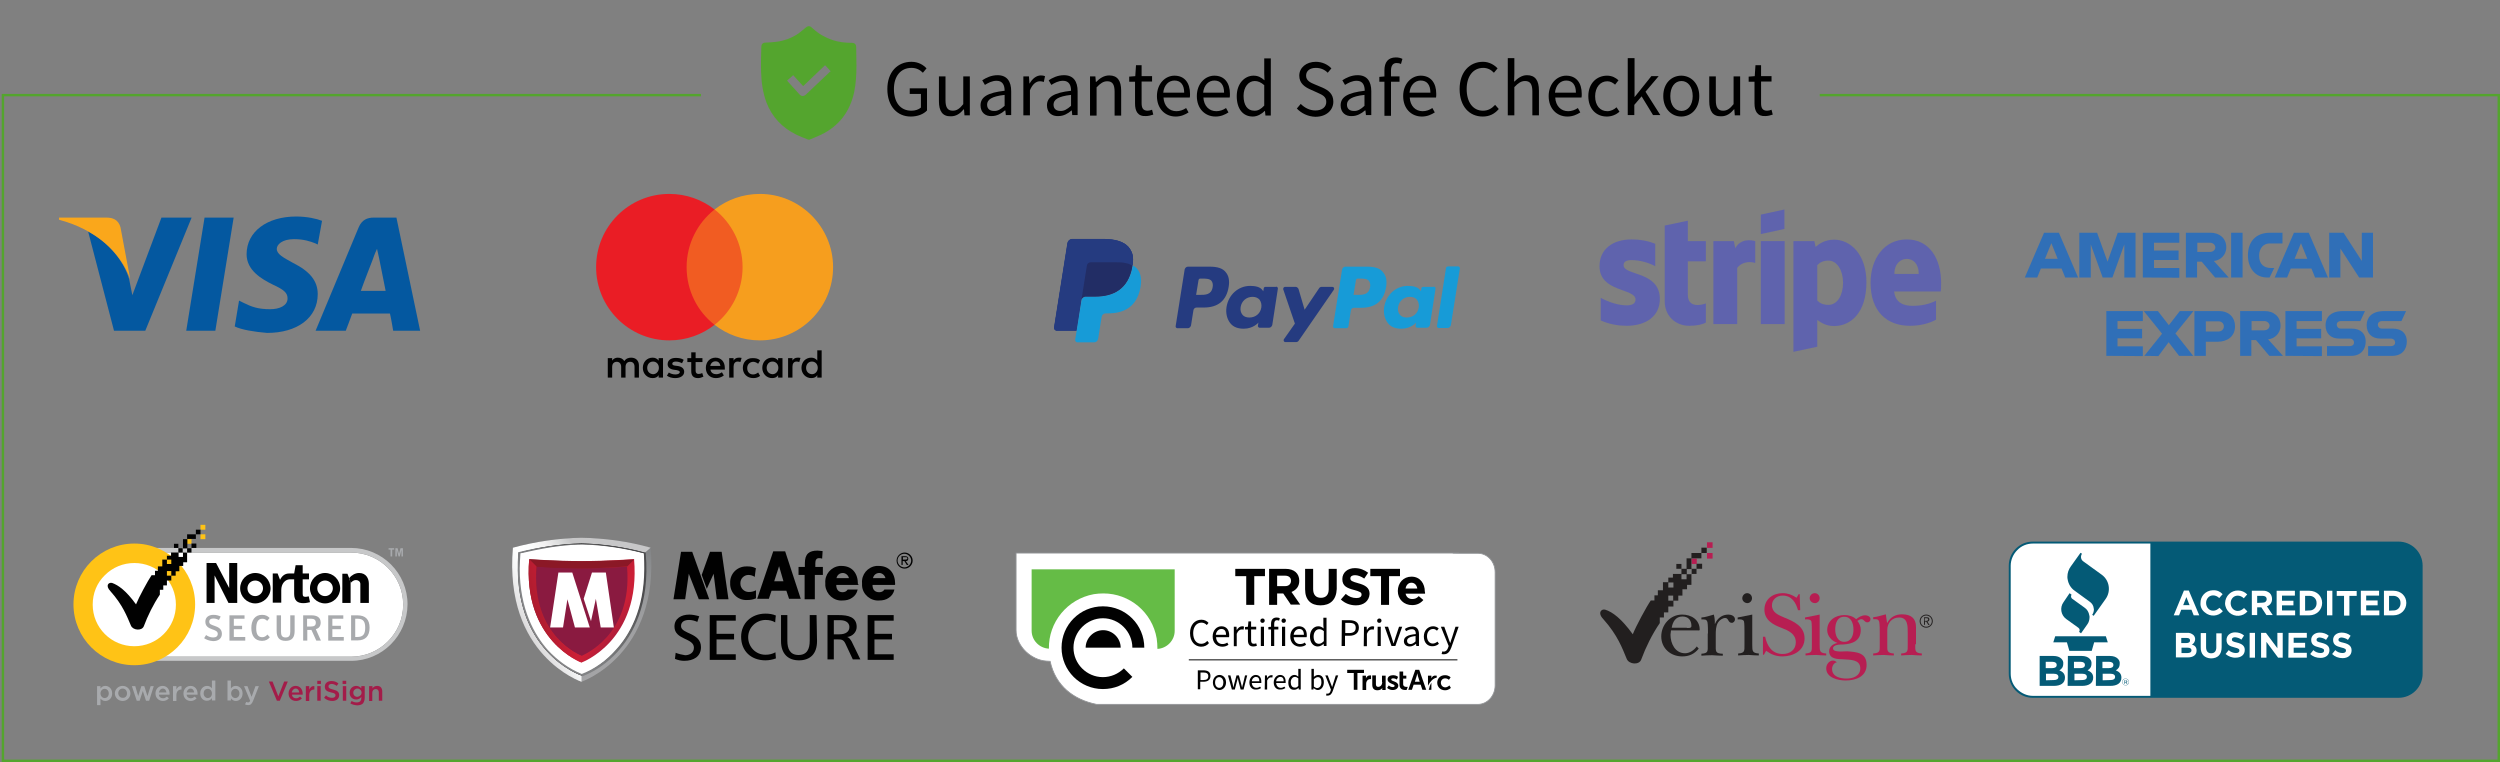 <?xml version="1.0" encoding="utf-8"?>
<!-- Generator: Adobe Illustrator 27.0.0, SVG Export Plug-In . SVG Version: 6.00 Build 0)  -->
<svg version="1.1" id="Layer_1" xmlns="http://www.w3.org/2000/svg" xmlns:xlink="http://www.w3.org/1999/xlink" x="0px" y="0px"
	 viewBox="0 0 1027.5 313.2" style="enable-background:new 0 0 1027.5 313.2;" xml:space="preserve">
<rect x="0" y="0" width="1027.5" height="313.2" fill="#808080" stroke="none"/>
<style type="text/css">
	.st0{fill:#54A52E;}
	.st1{fill:#FFFFFF;}
	.st2{fill:#C7C8C9;}
	.st3{fill:#010101;}
	.st4{fill:#A8AAAD;}
	.st5{fill:#FFC316;}
	.st6{fill:#A31C49;}
	.st7{fill:#FFFFFF;stroke:#929497;stroke-width:0.35;stroke-miterlimit:10;}
	.st8{fill:#65BC46;}
	.st9{fill:#221F1F;}
	.st10{fill:#B71E52;}
	.st11{fill:url(#Path_29_00000047746726020783804300000003185248825898437771_);}
	.st12{fill:url(#Path_30_00000127019251531242482260000002882181422555126696_);}
	.st13{fill:#FFFFFF;stroke:#010101;stroke-width:0.515;stroke-linecap:round;}
	.st14{fill:url(#Path_33_00000108297588129683836110000009627717333650184851_);}
	.st15{fill:url(#Path_34_00000028310211829781352050000002309388269789248898_);}
	.st16{fill:url(#Path_35_00000097497452834006231600000012313024828630007716_);}
	.st17{fill:#8B1826;}
	.st18{fill:url(#Path_37_00000060736618755044901570000007757609987806744490_);}
	.st19{fill-rule:evenodd;clip-rule:evenodd;fill:#FFFFFF;}
	.st20{fill:#045A76;}
	.st21{fill-rule:evenodd;clip-rule:evenodd;fill:#045A76;}
	.st22{fill:#253B80;}
	.st23{fill:#179BD7;}
	.st24{fill:#222D65;}
	.st25{fill:#0458A0;}
	.st26{fill:#FAA71B;}
	.st27{fill-rule:evenodd;clip-rule:evenodd;fill:#5F63AD;}
	.st28{display:none;fill:#FFFFFF;}
	.st29{fill:#306FB7;}
	.st30{fill:#F15C22;}
	.st31{fill:#EA1D25;}
	.st32{fill:#F69E1E;}
</style>
<polygon class="st0" points="747.9,38.6 747.9,39.6 1026.5,39.6 1026.5,312.2 1.7,312.2 1.7,39.6 288.1,39.6 288.1,38.6 0.7,38.6 
	0.7,313.2 1027.5,313.2 1027.5,38.6 "/>
<g>
	<path class="st1" d="M55.3,227.1c-11.8,0-21.4,9.6-21.4,21.4c0,11.8,9.6,21.4,21.4,21.4h89c11.8,0,21.4-9.6,21.4-21.4
		s-9.6-21.4-21.4-21.4H55.3z"/>
	<path class="st2" d="M144.3,271.6h-89c-12.8,0-23.2-10.4-23.2-23.2c0-12.8,10.4-23.2,23.2-23.2h89c12.8,0,23.2,10.4,23.2,23.2
		C167.4,261.2,157.1,271.6,144.3,271.6 M55.3,227.1c-11.8,0-21.4,9.6-21.4,21.4c0,11.8,9.6,21.4,21.4,21.4h89
		c11.8,0,21.4-9.6,21.4-21.4s-9.6-21.4-21.4-21.4H55.3z"/>
	<path class="st3" d="M133.6,235.5c-3.4,0-6.2,2.8-6.2,6.3c0,3.4,2.8,6.2,6.2,6.2s6.2-2.8,6.2-6.2
		C139.8,238.3,137,235.5,133.6,235.5 M133.6,245c-1.8,0-3.2-1.4-3.2-3.2s1.4-3.2,3.2-3.2s3.2,1.4,3.2,3.2
		C136.8,243.5,135.4,245,133.6,245"/>
	<path class="st3" d="M104.9,235.5c-3.4,0-6.2,2.8-6.2,6.3c0,3.4,2.8,6.2,6.2,6.2s6.3-2.8,6.3-6.2
		C111.1,238.3,108.4,235.5,104.9,235.5 M104.9,245c-1.8,0-3.2-1.4-3.2-3.2s1.4-3.2,3.2-3.2c1.8,0,3.2,1.4,3.2,3.2
		C108.1,243.5,106.7,245,104.9,245"/>
	<path class="st3" d="M126.9,245.1c-0.4,0.1-1,0.2-1.2,0.2c-1.1,0-1.3-0.3-1.3-1.4v-5.8h2.6v-2.4h-2.6v-3.4h-2.9l-0.6,3.4h-2l0,0
		h-0.1c-1.7,0-2.9,1-3.7,2.6l-1-2.6h-2v12h3.5v-5.2c0-2.6,1.6-4.3,3.4-4.4h1.9v6c0,2.8,1.4,3.8,3.8,3.8c1.2,0,2.1-0.3,2.7-0.4
		L126.9,245.1z"/>
	<polyline class="st3" points="144.1,239.6 144.1,247.8 140.7,247.8 140.7,235.8 142.8,235.8 143.5,237.6 	"/>
	<path class="st3" d="M143.5,237.6c1-1.2,2.5-2.1,4.1-2.1c2.9,0,4,2.3,4,4.4v7.9h-3.5V240c0-1-0.9-1.6-1.8-1.6c-1,0-1.6,0.6-2.2,1.2
		"/>
	<polygon class="st3" points="84.9,231.4 88.8,231.4 94.2,241.7 94.2,231.4 97.5,231.4 97.5,247.8 93.9,247.8 88.2,236.5 
		88.2,247.8 84.9,247.8 	"/>
	<polygon class="st4" points="162,225.3 162,225.9 161.2,225.9 161.2,228.7 160.5,228.7 160.5,225.9 159.7,225.9 159.7,225.3 	"/>
	<polygon class="st4" points="162.5,228.7 162.5,225.3 163.4,225.3 164,227.6 164.6,225.3 165.6,225.3 165.6,228.7 165,228.7 
		165,226 165,226 164.3,228.7 163.8,228.7 163.1,226 163.1,226 163.1,228.7 	"/>
	<path class="st4" d="M83.9,262.3l0.8-1.3c0.7,0.5,1.7,1,2.9,1c1.2,0,1.9-0.5,1.9-1.5s-0.9-1.4-2.4-1.9c-1.4-0.5-2.7-1.2-2.7-3.1
		c0-1.8,1.4-2.8,3.3-2.8c1.3,0,2.2,0.3,3,0.7l-0.7,1.4c-0.6-0.3-1.4-0.6-2.3-0.6c-1,0-1.7,0.4-1.7,1.3c0,1,0.7,1.2,2.1,1.7
		s3.1,1.1,3.1,3.3c0,1.8-1.3,3-3.6,3C85.9,263.4,84.6,262.8,83.9,262.3"/>
	<polygon class="st4" points="94.3,252.9 100.5,252.9 100.5,254.3 96.1,254.3 96.1,257.2 99.5,257.2 99.5,258.6 96.1,258.6 
		96.1,261.8 100.8,261.8 100.8,263.3 94.3,263.3 	"/>
	<path class="st4" d="M103.3,258.1c0-3.1,1.4-5.4,4.4-5.4c1.3,0,2.3,0.4,3.1,1.3l-1,1.2c-0.6-0.6-1.1-0.9-2-0.9
		c-1.7,0-2.5,1.4-2.5,4c0,2.4,0.8,3.6,2.5,3.6c0.9,0,1.6-0.5,2.1-1.1l1,1.1c-0.7,0.9-1.7,1.5-3.2,1.5
		C104.6,263.4,103.3,261.1,103.3,258.1"/>
	<path class="st4" d="M113.7,259.3v-6.4h1.8v6.7c0,1.4,0.3,2.4,1.9,2.4c1.5,0,1.9-0.9,1.9-2.4v-6.7h1.8v6.4c0,2.6-1,4.1-3.7,4.1
		C114.7,263.4,113.7,261.9,113.7,259.3"/>
	<path class="st4" d="M131.9,263.3H130l-2-4.4h-1.7v4.4h-1.7v-10.4h3.4c2.1,0,3.8,0.7,3.8,3c0,1.6-0.9,2.4-2,2.7L131.9,263.3z
		 M127.8,257.5c1.3,0,2-0.4,2-1.6c0-1.1-0.7-1.6-1.9-1.6h-1.7v3.2C126.3,257.5,127.8,257.5,127.8,257.5z"/>
	<polygon class="st4" points="134.9,252.9 141.1,252.9 141.1,254.3 136.6,254.3 136.6,257.2 140.1,257.2 140.1,258.6 136.6,258.6 
		136.6,261.8 141.3,261.8 141.3,263.3 134.9,263.3 	"/>
	<path class="st4" d="M144.3,252.9h2.6c3.4,0,5,1.8,5,5.1c0,3.4-1.7,5.2-4.9,5.2h-2.7L144.3,252.9L144.3,252.9z M146.8,261.8
		c2.4,0,3.3-1.1,3.3-3.8c0-2.4-0.7-3.7-3.1-3.7h-1v7.5H146.8z"/>
	<path class="st5" d="M55.2,273.4c-13.8,0-25-11.2-25-25s11.2-25,25-25s25,11.2,25,25S69,273.4,55.2,273.4 M55.2,231.4
		c-4.6,0-8.9,1.8-12.1,5c-3.3,3.2-5,7.5-5,12.1s1.8,8.9,5,12.1s7.5,5,12.1,5s8.9-1.8,12.1-5c3.2-3.2,5-7.5,5-12.1s-1.8-8.9-5-12.1
		C64,233.1,59.7,231.4,55.2,231.4"/>
	<rect x="82.4" y="219.6" class="st5" width="2" height="2"/>
	<rect x="82.4" y="215.7" class="st5" width="2" height="2"/>
	<rect x="76.9" y="221.6" class="st5" width="1.8" height="1.9"/>
	<rect x="73.3" y="225.3" class="st3" width="1.8" height="1.8"/>
	<rect x="78.7" y="223.4" class="st3" width="2" height="1.8"/>
	<rect x="71.5" y="223.5" class="st3" width="1.8" height="1.7"/>
	<rect x="76.9" y="225.3" class="st3" width="1.8" height="1.8"/>
	<rect x="80.5" y="217.7" class="st3" width="1.9" height="1.9"/>
	<rect x="76.9" y="219.6" class="st3" width="3.6" height="1.9"/>
	<rect x="75.2" y="221.6" class="st3" width="1.8" height="3.8"/>
	<path class="st3" d="M75.2,227.1v1.8h-1.8v-1.8h-3.1v1.3h-1.7v1.6h1.8v1.8h-1.8V230h-1.9v2.8h-1.8v1.8h-1.2v1.8h-1.4
		c-1.5,2.2-5.3,9.2-6.4,12c-4.1-5.7-7.3-7.9-9.8-8.8c-1.4-0.4-3,1-0.7,3.4c5.1,5.7,6.8,10.4,8.4,14.1c0.8,2,4.5,2.3,5.3,0.3
		c1.6-4.3,3.9-9,6.6-13v-2h1.4v-1.8h1.5v-2h1.8v-2h-1.8v-1.9h1.8v1.9h1.8v-1.8h1.5v-2.2h1.6v-1.5h1.6v-3.9
		C76.9,227.1,75.2,227.1,75.2,227.1z"/>
	<path class="st4" d="M39.9,282h1.4v1c0.4-0.6,1-1.1,2-1.1c1.4,0,2.8,1.1,2.8,3.1l0,0c0,2-1.4,3.1-2.8,3.1c-1,0-1.6-0.5-2-1v2.7
		h-1.4V282z M44.7,285L44.7,285c0-1.2-0.8-1.9-1.7-1.9s-1.7,0.8-1.7,1.9l0,0c0,1.1,0.8,1.9,1.7,1.9S44.7,286.2,44.7,285"/>
	<path class="st4" d="M47.2,285L47.2,285c0-1.7,1.4-3.1,3.2-3.1s3.2,1.4,3.2,3.1l0,0c0,1.7-1.4,3.1-3.2,3.1S47.2,286.7,47.2,285
		 M52.2,285L52.2,285c0-1.1-0.7-2-1.8-2s-1.8,0.9-1.8,1.9l0,0c0,1,0.7,1.9,1.8,1.9C51.5,286.9,52.2,286.1,52.2,285"/>
	<polygon class="st4" points="54.2,282 55.6,282 56.8,286.1 58.1,282 59.3,282 60.6,286.1 61.9,282 63.2,282 61.3,288 60,288 
		58.7,284 57.4,288 56.2,288 	"/>
	<path class="st4" d="M63.9,285L63.9,285c0-1.7,1.2-3.1,2.9-3.1c1.9,0,2.9,1.5,2.9,3.2c0,0.1,0,0.3,0,0.4h-4.4
		c0.1,1,0.8,1.5,1.7,1.5c0.7,0,1.1-0.3,1.6-0.7l0.8,0.7c-0.6,0.7-1.4,1.1-2.4,1.1C65.3,288.1,63.9,286.9,63.9,285 M68.4,284.6
		c-0.1-0.9-0.6-1.6-1.5-1.6c-0.8,0-1.4,0.7-1.6,1.6H68.4z"/>
	<path class="st4" d="M71.1,282h1.4v1.4c0.4-0.9,1-1.5,2.1-1.4v1.4h-0.1c-1.2,0-2,0.8-2,2.4v2.3h-1.4V282L71.1,282z"/>
	<path class="st4" d="M75.4,285L75.4,285c0-1.7,1.2-3.1,2.9-3.1c1.9,0,2.9,1.5,2.9,3.2c0,0.1,0,0.3,0,0.4h-4.5
		c0.1,1,0.8,1.5,1.7,1.5c0.7,0,1.1-0.3,1.6-0.7l0.8,0.7c-0.6,0.7-1.4,1.1-2.4,1.1C76.7,288.1,75.4,286.9,75.4,285 M79.8,284.6
		c-0.1-0.9-0.6-1.6-1.5-1.6c-0.8,0-1.4,0.7-1.6,1.6H79.8z"/>
	<path class="st4" d="M82.3,285L82.3,285c0-2,1.4-3.1,2.8-3.1c1,0,1.6,0.5,2,1v-3.2h1.4v8.2h-1.4v-1c-0.4,0.6-1,1.1-2,1.1
		C83.7,288.1,82.3,287,82.3,285 M87.1,285L87.1,285c0-1.2-0.8-1.9-1.7-1.9c-1,0-1.7,0.7-1.7,1.9l0,0c0,1.1,0.8,1.9,1.7,1.9
		S87.1,286.2,87.1,285"/>
	<path class="st4" d="M94.9,287v0.9h-1.4v-8.2h1.4v3.3c0.4-0.6,1-1.1,2-1.1c1.4,0,2.8,1.1,2.8,3.1l0,0c0,2-1.4,3.1-2.8,3.1
		C96,288.1,95.4,287.6,94.9,287 M98.4,285L98.4,285c0-1.2-0.8-1.9-1.7-1.9c-0.9,0-1.7,0.8-1.7,1.9l0,0c0,1.1,0.8,1.9,1.7,1.9
		C97.6,286.9,98.4,286.2,98.4,285"/>
	<path class="st4" d="M100.7,289.5l0.5-1c0.3,0.1,0.5,0.2,0.8,0.2c0.4,0,0.6-0.2,0.8-0.7l-2.5-6h1.4l1.7,4.4l1.6-4.4h1.4l-2.4,6.1
		c-0.5,1.2-1,1.7-2,1.7C101.5,289.8,101.1,289.7,100.7,289.5"/>
	<polygon class="st6" points="110.5,280.1 112,280.1 114.4,286.2 116.8,280.1 118.3,280.1 115,288 113.8,288 	"/>
	<path class="st6" d="M118.6,285L118.6,285c0-1.7,1.2-3.1,2.9-3.1c1.9,0,2.9,1.5,2.9,3.2c0,0.1,0,0.3,0,0.4H120
		c0.1,1,0.8,1.5,1.7,1.5c0.7,0,1.1-0.3,1.6-0.7l0.8,0.7c-0.6,0.7-1.4,1.1-2.4,1.1C119.9,288.1,118.6,286.9,118.6,285 M123,284.6
		c-0.1-0.9-0.6-1.6-1.5-1.6c-0.8,0-1.4,0.7-1.6,1.6H123z"/>
	<path class="st6" d="M125.7,282h1.4v1.4c0.4-0.9,1-1.5,2.1-1.4v1.4h-0.1c-1.2,0-2,0.8-2,2.4v2.3h-1.4V282z"/>
	<path class="st6" d="M130.4,279.8h1.5v1.3h-1.5V279.8z M130.4,282h1.4v6h-1.4C130.4,288,130.4,282,130.4,282z"/>
	<path class="st6" d="M133.2,286.8l0.8-1c0.7,0.7,1.5,1,2.5,1c0.9,0,1.4-0.4,1.4-1l0,0c0-0.6-0.3-0.9-1.8-1.2
		c-1.7-0.4-2.6-0.9-2.6-2.4l0,0c0-1.4,1.1-2.3,2.7-2.3c1.1,0,2,0.3,2.9,1l-0.7,1c-0.7-0.5-1.4-0.8-2.1-0.8c-0.8,0-1.3,0.4-1.3,1l0,0
		c0,0.6,0.3,0.9,1.9,1.3c1.7,0.4,2.5,1,2.5,2.3l0,0c0,1.5-1.2,2.4-2.8,2.4C135.3,288.1,134.2,287.7,133.2,286.8"/>
	<path class="st6" d="M140.8,279.8h1.5v1.3h-1.5V279.8z M140.9,282h1.4v6h-1.4V282z"/>
	<path class="st6" d="M144,289.1l0.5-1c0.7,0.4,1.3,0.6,2.1,0.6c1.2,0,1.9-0.6,1.9-1.8v-0.5c-0.5,0.7-1.1,1.1-2.1,1.1
		c-1.4,0-2.7-1-2.7-2.8l0,0c0-1.7,1.3-2.8,2.7-2.8c1,0,1.6,0.5,2.1,1V282h1.4v4.8c0,1-0.3,1.7-0.7,2.3c-0.5,0.5-1.4,0.8-2.4,0.8
		C145.7,289.8,144.8,289.6,144,289.1 M148.6,284.7L148.6,284.7c0-1-0.8-1.7-1.7-1.7s-1.7,0.7-1.7,1.7l0,0c0,1,0.7,1.7,1.7,1.7
		C147.7,286.3,148.6,285.7,148.6,284.7"/>
	<path class="st6" d="M151.7,282h1.4v0.9c0.4-0.6,1-1,1.9-1c1.4,0,2.1,0.9,2.1,2.3v3.8h-1.4v-3.4c0-0.9-0.5-1.4-1.3-1.4
		s-1.4,0.6-1.4,1.5v3.4h-1.3V282L151.7,282z"/>
</g>
<g>
	<g>
		<path class="st7" d="M599.6,227.3H478.9h2.3h-63.6V259c0,6.7,6.3,12.3,12.4,12.7l1.6,0.1c2.2,10.1,9.6,15.8,19.1,17.7l0,0l0,0H481
			h-2.3h120.9h-2.5h10.3c3.9,0,7.1-3.5,7.1-7.8v-46.5c0-4.4-3.2-7.8-7.1-7.8h-10.3"/>
		<g>
			<g>
				<path class="st3" d="M515.5,236.8v11.8h-3.3v-11.8h-4.5v-3h12.2v3H515.5z"/>
				<path class="st3" d="M530.6,248.6l-3.2-4.7h-2.5v4.7h-3.3v-14.8h6.8c3.5,0,5.6,1.9,5.6,4.9l0,0c0,2.4-1.3,3.8-3.2,4.6l3.6,5.2
					h-3.8L530.6,248.6L530.6,248.6z M530.6,238.7c0-1.4-1-2.1-2.5-2.1h-3.2v4.3h3.3C529.7,240.9,530.6,240,530.6,238.7L530.6,238.7z
					"/>
				<path class="st3" d="M542.7,248.8c-3.9,0-6.3-2.2-6.3-6.6v-8.4h3.3v8.3c0,2.4,1.2,3.6,3.2,3.6s3.2-1.2,3.2-3.5v-8.4h3.3v8.3
					C549.2,246.6,546.7,248.8,542.7,248.8z"/>
				<path class="st3" d="M557.3,248.8c-2.3,0-4.5-0.8-6.2-2.4l2-2.3c1.3,1.1,2.7,1.7,4.4,1.7c1.3,0,2.1-0.5,2.1-1.4l0,0
					c0-0.9-0.5-1.2-3-1.9c-3-0.8-4.9-1.6-4.9-4.5l0,0c0-2.7,2.2-4.5,5.1-4.5c2.2,0,3.9,0.7,5.5,1.9l-1.6,2.4
					c-1.3-0.9-2.6-1.4-3.8-1.4s-1.9,0.5-1.9,1.3l0,0c0,1,0.7,1.3,3.2,2c3,0.8,4.7,1.9,4.7,4.4l0,0
					C562.7,247.1,560.4,248.8,557.3,248.8z"/>
				<path class="st3" d="M570.9,236.8v11.8h-3.3v-11.8h-4.4v-3h12.2v3H570.9z"/>
				<path class="st3" d="M585.7,244h-8c0.3,1.4,1.3,2.2,2.7,2.2c1.1,0,1.9-0.3,2.7-1.2l1.9,1.6c-1.1,1.3-2.6,2.1-4.6,2.1
					c-3.4,0-5.9-2.4-5.9-5.8l0,0c0-3.3,2.3-5.9,5.6-5.9c3.7,0,5.5,3,5.5,6.1l0,0C585.7,243.4,585.7,243.7,585.7,244z M580.1,239.5
					c-1.3,0-2.2,1-2.4,2.4h4.8C582.3,240.5,581.4,239.5,580.1,239.5z"/>
			</g>
		</g>
		<g>
			<path class="st8" d="M424,234v25.2c0,4,3.2,7.2,7.1,7.4c-0.2-10.8,7.5-20.4,18.5-22.4c1.3-0.2,2.6-0.3,3.9-0.3
				c10.8,0,20.1,7.8,21.9,18.5c0.2,1.4,0.3,2.8,0.3,4.3c3.9-0.2,7.1-3.5,7.1-7.4V234H424z"/>
			<path class="st3" d="M446.2,266.2c0-3.9,3.3-7.2,7.2-7.2c3.9,0,7.2,3.3,7.2,7.2H446.2z M436.3,266.2c0,9.4,7.6,17,17,17
				c4.6,0,8.8-1.7,12.1-5l-3.5-3.5c-2.3,2.3-5.4,3.6-8.6,3.6c-6.7,0-12.1-5.5-12.1-12.1s5.5-12.1,12.1-12.1s12.1,5.5,12.1,12.1h4.9
				c0-9.4-7.6-17-17-17S436.3,256.8,436.3,266.2"/>
		</g>
		<g>
			<path class="st3" d="M489.1,260.2c0-3.4,2-5.5,4.7-5.5c1.3,0,2.3,0.6,2.9,1.3l-0.7,0.9c-0.6-0.6-1.3-1-2.2-1
				c-2,0-3.4,1.7-3.4,4.3c0,2.7,1.3,4.4,3.3,4.4c1,0,1.8-0.4,2.5-1.2l0.7,0.9c-0.8,1-1.9,1.5-3.3,1.5
				C491.1,265.7,489.1,263.7,489.1,260.2z"/>
			<path class="st3" d="M498.4,261.6c0-2.6,1.7-4.2,3.6-4.2c2,0,3.2,1.4,3.2,3.7c0,0.3,0,0.6-0.1,0.8h-5.3c0.1,1.7,1.1,2.8,2.6,2.8
				c0.8,0,1.4-0.2,2-0.6l0.5,0.9c-0.7,0.5-1.5,0.8-2.6,0.8C500.1,265.7,498.4,264.2,498.4,261.6z M503.9,260.9
				c0-1.6-0.7-2.4-1.9-2.4c-1.1,0-2.1,0.9-2.3,2.4H503.9z"/>
			<path class="st3" d="M507.1,257.6h1.1l0.1,1.4l0,0c0.5-1,1.4-1.6,2.2-1.6c0.3,0,0.6,0,0.8,0.2l-0.2,1.2c-0.3-0.1-0.5-0.1-0.8-0.1
				c-0.7,0-1.5,0.5-2,1.8v5.1h-1.2V257.6z"/>
			<path class="st3" d="M512.9,263.1v-4.4h-1.2v-1l1.2-0.1l0.2-2.2h1.1v2.2h2.1v1.1h-2.1v4.4c0,1,0.3,1.5,1.2,1.5
				c0.3,0,0.6-0.1,0.9-0.2l0.3,1c-0.4,0.2-1,0.3-1.5,0.3C513.5,265.7,512.9,264.7,512.9,263.1z"/>
			<path class="st3" d="M518,255.1c0-0.5,0.4-0.9,0.9-0.9s0.9,0.3,0.9,0.9c0,0.5-0.4,0.9-0.9,0.9S518,255.7,518,255.1z M518.2,257.6
				h1.3v7.9h-1.3V257.6z"/>
			<path class="st3" d="M521.3,257.7l1.1-0.1h3v1.1h-4.1V257.7z M522.4,256.4c0-1.6,0.7-2.6,2.3-2.6c0.5,0,1,0.1,1.3,0.3l-0.3,1
				c-0.3-0.1-0.6-0.2-0.9-0.2c-0.7,0-1.1,0.5-1.1,1.5v9.1h-1.3V256.4z"/>
			<path class="st3" d="M526.7,255.1c0-0.5,0.4-0.9,0.9-0.9s0.9,0.3,0.9,0.9c0,0.5-0.4,0.9-0.9,0.9S526.7,255.7,526.7,255.1z
				 M526.9,257.6h1.3v7.9h-1.3V257.6z"/>
			<path class="st3" d="M530.3,261.6c0-2.6,1.7-4.2,3.6-4.2c2,0,3.2,1.4,3.2,3.7c0,0.3,0,0.6-0.1,0.8h-5.3c0.1,1.7,1.1,2.8,2.6,2.8
				c0.8,0,1.4-0.2,2-0.6l0.5,0.9c-0.7,0.5-1.5,0.8-2.6,0.8C532,265.7,530.3,264.2,530.3,261.6z M535.9,260.9c0-1.6-0.7-2.4-1.9-2.4
				c-1.1,0-2.1,0.9-2.3,2.4H535.9z"/>
			<path class="st3" d="M538.4,261.6c0-2.6,1.6-4.2,3.4-4.2c0.9,0,1.5,0.3,2.2,0.9l-0.1-1.4v-3h1.3v11.6h-1.1l-0.1-0.9l0,0
				c-0.6,0.6-1.5,1.1-2.4,1.1C539.8,265.7,538.4,264.2,538.4,261.6z M544.1,263.5v-4.1c-0.7-0.6-1.3-0.8-1.9-0.8
				c-1.3,0-2.3,1.2-2.3,3c0,1.9,0.8,3,2.2,3C542.8,264.6,543.4,264.2,544.1,263.5z"/>
			<path class="st3" d="M551.5,254.9h3c2.4,0,4,0.8,4,3.1c0,2.2-1.6,3.3-3.9,3.3h-1.8v4.2h-1.4L551.5,254.9L551.5,254.9z
				 M554.4,260.2c1.9,0,2.8-0.7,2.8-2.2s-0.9-2-2.8-2h-1.5v4.2H554.4z"/>
			<path class="st3" d="M560.6,257.6h1.1l0.1,1.4l0,0c0.5-1,1.4-1.6,2.2-1.6c0.4,0,0.6,0,0.8,0.2l-0.2,1.2c-0.3-0.1-0.4-0.1-0.8-0.1
				c-0.7,0-1.5,0.5-2,1.8v5.1h-1.3L560.6,257.6L560.6,257.6z"/>
			<path class="st3" d="M566,255.1c0-0.5,0.4-0.9,0.9-0.9s0.9,0.3,0.9,0.9c0,0.5-0.4,0.9-0.9,0.9S566,255.7,566,255.1z M566.2,257.6
				h1.3v7.9h-1.3V257.6z"/>
			<path class="st3" d="M569.1,257.6h1.4l1.5,4.5c0.2,0.8,0.5,1.6,0.7,2.3h0.1c0.2-0.8,0.5-1.6,0.7-2.3l1.5-4.5h1.3l-2.8,7.9h-1.6
				L569.1,257.6z"/>
			<path class="st3" d="M577,263.5c0-1.7,1.5-2.6,4.9-2.9c0-1-0.3-2-1.6-2c-0.9,0-1.7,0.4-2.4,0.8l-0.5-0.9c0.7-0.5,1.8-1,3.1-1
				c1.9,0,2.7,1.3,2.7,3.2v4.8h-1.1l-0.1-0.9l0,0c-0.8,0.6-1.6,1.1-2.6,1.1C578,265.7,577,264.9,577,263.5z M581.8,263.6v-2.2
				c-2.6,0.3-3.5,1-3.5,2c0,0.9,0.6,1.3,1.4,1.3C580.4,264.7,581.1,264.3,581.8,263.6z"/>
			<path class="st3" d="M585.2,261.6c0-2.6,1.8-4.2,3.8-4.2c1,0,1.8,0.4,2.3,0.9l-0.7,0.9c-0.5-0.4-0.9-0.7-1.6-0.7
				c-1.4,0-2.5,1.2-2.5,3c0,1.8,1,3,2.4,3c0.7,0,1.4-0.4,1.9-0.8l0.6,0.9c-0.7,0.6-1.6,1-2.6,1C586.8,265.7,585.2,264.2,585.2,261.6
				z"/>
			<path class="st3" d="M592.5,268.8l0.3-1.1c0.2,0.1,0.4,0.1,0.6,0.1c0.9,0,1.5-0.7,1.8-1.7l0.2-0.6l-3.2-7.9h1.4l1.6,4.4
				c0.2,0.7,0.5,1.5,0.8,2.2h0.1c0.2-0.7,0.4-1.5,0.7-2.2l1.4-4.4h1.3l-3,8.5c-0.6,1.6-1.4,2.8-3,2.8
				C593,268.9,592.7,268.9,592.5,268.8z"/>
		</g>
		<rect x="488.6" y="271" class="st3" width="110.4" height="0.4"/>
		<g>
			<path class="st3" d="M492.3,275.5h2.2c1.8,0,3,0.6,3,2.3s-1.2,2.4-2.9,2.4h-1.3v3.1h-1C492.3,283.3,492.3,275.5,492.3,275.5z
				 M494.6,279.5c1.4,0,2-0.5,2-1.6s-0.7-1.5-2.1-1.5h-1.1v3.1H494.6z"/>
			<path class="st3" d="M498.5,280.5c0-1.9,1.3-3.1,2.7-3.1c1.4,0,2.7,1.1,2.7,3.1c0,1.9-1.3,3.1-2.7,3.1
				C499.7,283.6,498.5,282.4,498.5,280.5z M502.8,280.5c0-1.3-0.7-2.2-1.7-2.2s-1.7,0.9-1.7,2.2c0,1.3,0.7,2.2,1.7,2.2
				C502.2,282.7,502.8,281.8,502.8,280.5z"/>
			<path class="st3" d="M504.7,277.6h1l0.9,3.4c0.1,0.6,0.2,1.1,0.3,1.6l0,0c0.1-0.5,0.3-1.1,0.4-1.6l0.9-3.4h1l0.9,3.4
				c0.1,0.6,0.3,1.1,0.4,1.6l0,0c0.1-0.5,0.2-1.1,0.4-1.6l0.8-3.4h0.9l-1.5,5.8h-1.2l-0.8-3.1c-0.1-0.6-0.3-1.1-0.4-1.7l0,0
				c-0.1,0.6-0.2,1.1-0.4,1.7l-0.8,3.1h-1.2L504.7,277.6z"/>
			<path class="st3" d="M513.5,280.5c0-1.9,1.3-3.1,2.6-3.1c1.5,0,2.3,1.1,2.3,2.7c0,0.2,0,0.4,0,0.6h-3.9c0.1,1.2,0.8,2,1.9,2
				c0.6,0,1-0.2,1.5-0.5l0.4,0.6c-0.5,0.3-1.1,0.6-1.9,0.6C514.7,283.6,513.5,282.4,513.5,280.5z M517.6,280c0-1.2-0.5-1.8-1.4-1.8
				c-0.8,0-1.6,0.7-1.7,1.8H517.6z"/>
			<path class="st3" d="M519.9,277.6h0.8l0.1,1.1l0,0c0.4-0.7,1-1.2,1.7-1.2c0.3,0,0.4,0,0.6,0.1l-0.2,0.9c-0.2-0.1-0.3-0.1-0.6-0.1
				c-0.5,0-1.1,0.4-1.5,1.3v3.7h-1L519.9,277.6L519.9,277.6z"/>
			<path class="st3" d="M523.5,280.5c0-1.9,1.3-3.1,2.6-3.1c1.5,0,2.3,1.1,2.3,2.7c0,0.2,0,0.4,0,0.6h-3.9c0.1,1.2,0.8,2,1.9,2
				c0.6,0,1-0.2,1.5-0.5l0.4,0.6c-0.5,0.3-1.1,0.6-1.9,0.6C524.7,283.6,523.5,282.4,523.5,280.5z M527.6,280c0-1.2-0.5-1.8-1.4-1.8
				c-0.8,0-1.6,0.7-1.7,1.8H527.6z"/>
			<path class="st3" d="M529.5,280.5c0-1.9,1.2-3.1,2.5-3.1c0.7,0,1.1,0.3,1.6,0.7v-1v-2.2h1v8.5h-0.8l-0.1-0.7l0,0
				c-0.5,0.5-1.1,0.8-1.8,0.8C530.4,283.6,529.5,282.5,529.5,280.5z M533.6,281.9v-3.1c-0.5-0.4-0.9-0.6-1.4-0.6
				c-0.9,0-1.7,0.9-1.7,2.2c0,1.4,0.6,2.2,1.6,2.2C532.6,282.7,533.1,282.5,533.6,281.9z"/>
			<path class="st3" d="M539.9,282.8L539.9,282.8l-0.1,0.6H539v-8.5h1v2.3v1c0.5-0.5,1.2-0.8,1.8-0.8c1.5,0,2.3,1.2,2.3,3
				c0,2-1.2,3.2-2.5,3.2C541.1,283.6,540.5,283.3,539.9,282.8z M543.1,280.4c0-1.3-0.4-2.1-1.5-2.1c-0.5,0-1,0.3-1.6,0.8v3.1
				c0.5,0.4,1,0.6,1.4,0.6C542.4,282.7,543.1,281.9,543.1,280.4z"/>
			<path class="st3" d="M545,285.8l0.2-0.8c0.1,0,0.3,0.1,0.4,0.1c0.7,0,1.1-0.5,1.3-1.3l0.1-0.4l-2.3-5.8h1l1.2,3.2
				c0.2,0.5,0.4,1.1,0.6,1.6l0,0c0.2-0.5,0.3-1.1,0.5-1.6l1-3.2h1l-2.2,6.3c-0.4,1.2-1,2-2.2,2C545.4,285.9,545.2,285.9,545,285.8z"
				/>
		</g>
	</g>
	<g>
		<path class="st3" d="M595.7,281.7c0,0-0.7,0.8-1.7,0.8c-1.1,0-1.8-0.9-1.8-1.9s0.7-1.8,1.8-1.8c0.9,0,1.5,0.6,1.5,0.6l0.7-1
			c0,0-0.7-0.9-2.3-0.9c-2,0-3.2,1.4-3.2,3.1s1.3,3.1,3.2,3.1c1.6,0,2.4-1,2.4-1L595.7,281.7z M587.3,283.2l-0.1,0.3h1.1v-2.3
			c0-0.2,0-0.4,0-0.6c-0.3,0.5-0.5,1-0.7,1.5C587.6,282.5,587.4,282.8,587.3,283.2"/>
		<g>
			<path class="st3" d="M588.3,278.8v0.2V278.8v-1.1h-1.4v4.1l0,0c0.4-0.8,0.9-1.5,1.5-2.1c0.3-0.3,0.6-0.6,1-0.8
				c0.3-0.2,0.7-0.3,1.1-0.4v-0.8c0,0-0.1,0-0.3,0C589.3,277.5,588.6,278,588.3,278.8 M553.7,275.3v1.3h2.7v6.9h1.5v-6.9h2.7v-1.3
				H553.7z M568.1,280.3c0,1.1-0.6,2-1.7,2c-0.7,0-0.9-0.5-0.9-1.2v-3.5H564v3.8c0,1.6,0.8,2.3,2.1,2.3c1,0,1.8-0.4,2-1v0.9h1.4
				v-5.9H568v2.6L568.1,280.3L568.1,280.3z M571.8,279.3c0-0.4,0.4-0.5,0.8-0.5c0.9,0,1.5,0.5,1.5,0.5l0.5-1.1c0,0-0.7-0.7-2-0.7
				s-2.3,0.6-2.3,1.7c0,1.9,2.9,1.8,2.9,2.7c0,0.3-0.4,0.5-0.8,0.5c-1,0-1.6-0.7-1.6-0.7l-0.7,1c0,0,0.8,0.9,2.3,0.9
				c1.4,0,2.3-0.8,2.3-1.8C574.7,280,571.8,280.1,571.8,279.3"/>
			<path class="st3" d="M576.7,281.2v-2.3h1.3v-1.2h-1.3V276h-1.5v2.9v2.5c0,2,1.6,2.2,2.4,2.2c0.3,0,0.5,0,0.5,0l0.5-1.3h-0.7
				C577.5,282.3,576.7,282.1,576.7,281.2 M581.5,280.2l0.7-2.2c0.2-0.5,0.3-1.3,0.3-1.3l0,0l0.3,1.3l0.7,2.2H581.5L581.5,280.2z
				 M583.3,275.3h-1.6l-2.9,8.2h1.5l0.7-2.1h2.9l0.7,2.1h1.4h0.2l-0.1-0.2L583.3,275.3L583.3,275.3z M561.4,278.8v0.2V278.8v-1.1
				H560v5.9h1.5v-2.3c0-0.3,0-0.7,0.1-1c0.3-0.9,1-1.2,1.6-1.2c0.2,0,0.3,0,0.3,0v-1.5c0,0-0.1,0-0.3,0
				C562.4,277.5,561.7,278,561.4,278.8"/>
		</g>
	</g>
</g>
<g id="layer1" transform="translate(-251.024,-320.313)">
	<g id="g2284">
		<path id="path2286" class="st9" d="M1042.1,575.5v-1.1h0.7c0.4,0,0.7,0.1,0.7,0.5c0,0.5-0.5,0.6-0.9,0.6H1042.1z M1042.1,575.8
			h0.6l0.9,1.4h0.5l-0.9-1.4c0.4-0.1,0.8-0.3,0.8-0.9c0-0.6-0.3-0.9-1-0.9h-1.2v3.1h0.4v-1.3H1042.1z M1042.7,572.9
			c-1.5,0-2.7,1.2-2.7,2.7s1.2,2.7,2.7,2.7s2.7-1.2,2.7-2.7S1044.2,572.9,1042.7,572.9 M1042.7,573.3c1.3,0,2.3,1,2.3,2.3
			s-1,2.3-2.3,2.3s-2.3-1-2.3-2.3S1041.4,573.3,1042.7,573.3"/>
		<path id="path2296" class="st10" d="M954.9,549.9h-2.3v-2.3h2.3V549.9z"/>
		<path id="path2306" class="st10" d="M954.9,545.5h-2.3v-2.3h2.3V545.5z"/>
		<path id="path2316" class="st10" d="M975.6,582h0.9c0.8,3.8,2.8,7.1,7.2,7.1c3,0,5.4-1.7,5.4-4.8c0-3.5-3-4.8-5.8-5.9
			c-3.5-1.3-7.1-3.2-7.1-7.5s3.4-6.8,7.5-6.8c2.1,0,4,0.7,5.7,1.9l0.9-1.5h0.4l0.2,6.6H990c-0.9-3.2-2.6-6-6.3-6
			c-2.4,0-4.4,1.6-4.4,4c0,3,2.7,4,5,5c4,1.6,8.4,3.6,8.4,8.6s-4.6,7.4-9.1,7.4c-2.6,0-4.6-0.8-6.7-2.3l-0.9,1.6h-0.4L975.6,582"/>
		<path id="path2326" class="st10" d="M994.8,566.2c0-1.1,0.9-2.1,2.1-2.1c1.1,0,2,0.9,2,2.1c0,1.1-0.9,2-1.9,2
			C995.8,568.2,994.8,567.3,994.8,566.2 M998.9,572.9v12.2c0.1,2.5-0.3,3.6,2.7,3.8v0.8c-1.3,0-2.7-0.1-4.1-0.2
			c-1.5,0-3,0.1-4.4,0.2v-0.8c2.8-0.2,2.6-1.1,2.6-3.6v-5.4c0-0.7,0-3.6-0.2-4.2c-0.3-0.9-1.9-0.9-2.6-0.8v-0.8L998.9,572.9"/>
		<path id="path2336" class="st10" d="M1012.8,579c0-2.4-0.9-5.2-3.8-5.2c-2.9,0-3.7,2.8-3.7,5.2c0,2.3,0.9,5.1,3.7,5.1
			C1011.9,584.1,1012.8,581.5,1012.8,579 M1010.2,588c3.9,0.3,8,0.5,8,5.6c0,4.8-4.5,6.4-8.6,6.4c-3.1,0-8-1.1-8-5
			c0-1.6,1.2-3.2,2.8-3.2c0.6,0,1.1,0.3,1.6,0.7c-1.2,0.2-2,1.5-2,2.7c0,3.3,3.4,4,6,4c2.7,0,5.6-1.1,5.6-4.2c0-3.7-4.2-3.5-6.8-3.7
			c-2.5-0.1-6,0-6-3.4c0-1.8,1.7-3,3.3-3.3v-0.1c-2.2-0.7-4.1-2.8-4.1-5.2c0-4,3.4-6.2,7.1-6.2c1.8,0,3.5,0.5,4.8,1.7
			c1-0.8,2.3-1.6,3.7-1.6c1,0,2.2,0.5,2.2,1.6c0,0.7-0.5,1.3-1.3,1.3c-1.2,0-1.3-1.3-2.5-1.3c-0.5,0-1.1,0.4-1.6,0.7
			c0.9,1,1.4,2.4,1.4,3.7c0,4.5-3.4,5.8-7.3,6c-1.1,0-4.1,0-4.1,1.6c0,1.3,2.1,1.2,2.9,1.3L1010.2,588"/>
		<path id="path2346" class="st10" d="M1038.2,585.1c0,2.5-0.3,3.6,2.7,3.8v0.8c-1.4,0-2.8-0.1-4.1-0.2c-1.5,0-2.9,0.1-4.4,0.2v-0.8
			c2.9-0.2,2.7-1.1,2.7-3.6v-4.9c0-2.6,0.1-6.3-3.5-6.3c-3,0-4.9,2.3-4.9,5.1v5.9c0,2.5-0.3,3.6,2.7,3.8v0.8c-1.4,0-2.8-0.1-4.1-0.2
			c-1.5,0-2.9,0.1-4.4,0.2v-0.8c2.9-0.2,2.7-1.1,2.7-3.6v-4.7c0-1.1,0-3.7-0.2-4.6c-0.3-1.4-1.3-1.2-2.5-1.2V574
			c2-0.2,3.4-0.8,5.2-1.2l0.5,3.5h0.1c1.3-2.4,3.4-3.5,6.1-3.5c3.6,0,5.7,1.6,5.7,5.2v7.1"/>
		<path id="path2356" class="st10" d="M948.4,552.1h-2.1v-2.2h2.1V552.1z"/>
		<path id="path2373" class="st9" d="M946.3,554.2h-2v2.1h2V554.2z M944.2,556.3h-2.1v2.1h2.1V556.3z M936.7,561.8h2.1v-2.1h-2.1
			V561.8z M919.6,591.1c-1.8-4.3-3.7-9.7-9.6-16.3c-2.6-2.7-0.7-4.4,0.8-3.9c2.9,0.9,6.6,3.6,11.3,10.1c1.3-3.3,5.6-11.3,7.4-13.9
			h1.5V565h1.4v-2.1h2.1v-3.3h2.2v-1.9h1.9v-1.5h3.5v-2.1H940v-2h2.1v2h2.1v-4.3h2v-2.2h4.1v-2.2h2.2v2.2h-2.2v2.2h-4.1v4.3h2.1V552
			h2.3v2.1h-2.3v2.1h-2.1v4.5h-1.8v1.8h-1.9v2.6h-1.7v2.1h-2.1v-2.1h-2v2.1h2.1v2.4h-2.1v2.4h-1.8v2.1h-1.7v2.3
			c-3.1,4.5-5.8,10-7.6,14.9C924.8,593.8,920.5,593.4,919.6,591.1"/>
		<path id="path2383" class="st9" d="M944.3,578.4c0.6,0,1.9,0.2,1.9-0.8c0-2.4-1.3-3.9-3.7-3.9c-2.8,0-4,2.2-4.4,4.6h6.2V578.4z
			 M949.2,586.9c-1.8,2.2-3.9,3.2-6.8,3.2c-4.7,0-8.6-3.3-8.6-8.2c0-4.7,3.6-9,8.6-9c3.7,0,7.2,2.1,7.2,6.2c0,0.5-0.6,0.3-0.9,0.3
			h-10.9l-0.2,1.8c0,3.6,1.9,7.6,6,7.6c1.9,0,3.7-1.3,4.8-2.8L949.2,586.9"/>
		<path id="path2393" class="st9" d="M953,580.7c0-1,0-3.7-0.2-4.6c-0.3-1.4-1.3-1.2-2.5-1.2v-0.8c1.8-0.1,3.5-0.8,5.1-1.2
			c0.3,1.1,0.5,2.5,0.4,3.8h0.1c1-2.3,2.9-3.8,5.5-3.8c1.2,0,2.7,0.6,2.7,2c0,0.7-0.6,1.4-1.3,1.4c-1.6,0-1.3-2-2.7-2
			c-1.1,0-2.4,0.9-3,1.9c-0.9,1.6-0.9,3.4-0.9,5.2v3.8c0,2.8-0.3,3.7,2.9,3.8v0.8c-1.5,0-2.9-0.1-4.4-0.2c-1.5,0-2.9,0.1-4.4,0.2
			V589c2.9-0.2,2.6-1.1,2.6-3.6v-4.7"/>
		<path id="path2403" class="st9" d="M967.1,566.2c0-1.1,0.9-2.1,2-2.1s2,0.9,2,2.1c0,1.1-0.9,2-1.9,2
			C968.1,568.2,967.1,567.3,967.1,566.2 M971.2,572.9v12.2c0.1,2.5-0.3,3.6,2.7,3.8v0.8c-1.3,0-2.7-0.1-4.1-0.2
			c-1.5,0-3,0.1-4.4,0.2v-0.8c2.8-0.2,2.6-1.1,2.6-3.6v-5.4c0-0.7,0-3.6-0.2-4.2c-0.3-0.9-1.9-0.9-2.6-0.8v-0.8L971.2,572.9"/>
	</g>
</g>
<g id="McAfee_Secure">
	
		<linearGradient id="Path_29_00000154414024993912659650000016622452294094303107_" gradientUnits="userSpaceOnUse" x1="-553.769" y1="141.581" x2="-552.895" y2="143.156" gradientTransform="matrix(34.917 0 0 36.13 19569.5 -4888.877)">
		<stop  offset="0" style="stop-color:#656668"/>
		<stop  offset="9.700001e-02" style="stop-color:#727375"/>
		<stop  offset="0.317" style="stop-color:#898B8D"/>
		<stop  offset="0.54" style="stop-color:#9A9B9D"/>
		<stop  offset="0.766" style="stop-color:#A4A4A6"/>
		<stop  offset="1" style="stop-color:#A8A8AA"/>
	</linearGradient>
	<path id="Path_29" style="fill:url(#Path_29_00000154414024993912659650000016622452294094303107_);" d="M239,280.2
		c0,0-32-10.8-28.2-55.1c9.2-2.5,18.7-3.9,28.2-4.1c9.7,0.2,19.2,1.5,28.4,4.1C271.2,269.2,239,280.2,239,280.2z"/>
	
		<linearGradient id="Path_30_00000088819708745842622190000006489829932146016684_" gradientUnits="userSpaceOnUse" x1="-554.748" y1="141.937" x2="-555.883" y2="142.66" gradientTransform="matrix(34.74 0 0 36.13 19517.141 -4888.877)">
		<stop  offset="0" style="stop-color:#C7C7C8"/>
		<stop  offset="9.200000e-02" style="stop-color:#DCDDDD"/>
		<stop  offset="0.203" style="stop-color:#F1F0F0"/>
		<stop  offset="0.316" style="stop-color:#FBFCFC"/>
		<stop  offset="0.433" style="stop-color:#FFFFFF"/>
		<stop  offset="0.537" style="stop-color:#F6F7F7"/>
		<stop  offset="0.704" style="stop-color:#E0DFE0"/>
		<stop  offset="0.913" style="stop-color:#BABABB"/>
		<stop  offset="1" style="stop-color:#A8A8AA"/>
	</linearGradient>
	<path id="Path_30" style="fill:url(#Path_30_00000088819708745842622190000006489829932146016684_);" d="M239,280.2
		c0,0-32-10.8-28.2-55.1c9.2-2.5,18.7-3.9,28.2-4.1c9.7,0.2,19.2,1.5,28.4,4.1l-3,2.6L239,277.4L239,280.2L239,280.2z"/>
	<path id="Path_31" class="st13" d="M239,277.4c0,0-28.9-9.8-25.6-50c8.4-2.3,16.9-3.6,25.6-3.8c8.7,0.2,17.4,1.5,25.8,3.8
		C268.1,267.4,239,277.4,239,277.4z"/>
	<g id="Group_9">
		<path id="Path_32" class="st1" d="M239,277.4c0,0-28.9-9.8-25.6-50c8.4-2.3,16.9-3.6,25.6-3.8c8.7,0.2,17.4,1.5,25.8,3.8
			C268.1,267.4,239,277.4,239,277.4z"/>
	</g>
	
		<linearGradient id="Path_33_00000114769972267542320200000007757827835329379460_" gradientUnits="userSpaceOnUse" x1="-575.424" y1="125.123" x2="-576.718" y2="125.971" gradientTransform="matrix(32.136 0 0 33.19 18747.236 -3919.699)">
		<stop  offset="0" style="stop-color:#4C4C4E"/>
		<stop  offset="1.300000e-02" style="stop-color:#4E4E50"/>
		<stop  offset="0.253" style="stop-color:#68696A"/>
		<stop  offset="0.497" style="stop-color:#7A7B7D"/>
		<stop  offset="0.744" style="stop-color:#838486"/>
		<stop  offset="1" style="stop-color:#88888A"/>
	</linearGradient>
	<path id="Path_33" style="fill:url(#Path_33_00000114769972267542320200000007757827835329379460_);" d="M213.3,226.9H213v0.3
		c-1.6,21,5.4,33.6,11.8,40.5c3.9,4.4,8.9,7.9,14.3,10l0.2,0.2h0.2c5.4-2.1,10.3-5.6,14.3-10c6.2-6.9,13.4-19.5,11.6-40.3v-0.5h-0.3
		c-8.4-2.3-17.1-3.4-25.8-3.6C230.5,223.6,221.8,224.8,213.3,226.9z M239.5,223.8c8.4,0.2,16.9,1.5,25.1,3.6c0.2,2,0.2,4.4,0.2,6.2
		c0,16.9-6.2,27.6-11.8,33.6c-3.8,4.3-8.5,7.7-13.9,9.8c-5.2-2.1-10-5.6-13.9-9.8c-5.4-6.1-11.6-16.6-11.6-33.6
		c0-1.8,0.2-4.3,0.3-6.2C215.8,227.2,227.7,223.8,239.5,223.8z"/>
	
		<linearGradient id="Path_34_00000132790557487314319250000012357189110706872996_" gradientUnits="userSpaceOnUse" x1="-635.596" y1="68.04" x2="-634.255" y2="69.021" gradientTransform="matrix(26.531 0 0 25.94 17090.221 -1529.757)">
		<stop  offset="0" style="stop-color:#8B1826"/>
		<stop  offset="0.607" style="stop-color:#CB1F36"/>
		<stop  offset="0.708" style="stop-color:#CB1F36"/>
		<stop  offset="1" style="stop-color:#8A1A40"/>
	</linearGradient>
	<path id="Path_34" style="fill:url(#Path_34_00000132790557487314319250000012357189110706872996_);" d="M239,272.3
		c0,0-24.3-8.9-21.5-42.5c0,0,10.7,0.8,21.5,0.8s21.3-0.8,21.6-0.8C263.5,263.5,239,272.3,239,272.3z"/>
	
		<radialGradient id="Path_35_00000007430451532020436360000008157494854508404633_" cx="-15894.757" cy="-10832.984" r="38.627" gradientTransform="matrix(0.979 0 0 0.979 -6.053 -543.829)" gradientUnits="userSpaceOnUse">
		<stop  offset="0" style="stop-color:#CB1F36"/>
		<stop  offset="0.461" style="stop-color:#CB1F36"/>
		<stop  offset="1" style="stop-color:#8A1A40"/>
	</radialGradient>
	<path id="Path_35" style="fill:url(#Path_35_00000007430451532020436360000008157494854508404633_);" d="M239,269.6
		c0,0-21-7.7-18.5-36.7c0,0,9.2,0.7,18.5,0.7s18.4-0.7,18.7-0.7C260.2,261.7,239,269.4,239,269.6z"/>
	<path id="Path_36" class="st17" d="M260.7,229.9c-0.3,0-10.8,0.8-21.6,0.8s-21.5-0.8-21.5-0.8l3,3c0,0,9.2,0.7,18.5,0.7
		s18.4-0.8,18.7-0.8L260.7,229.9z"/>
	
		<linearGradient id="Path_37_00000082344869575171222590000008523074133990286001_" gradientUnits="userSpaceOnUse" x1="-977.742" y1="69.203" x2="-975.367" y2="67.803" gradientTransform="matrix(13.236 0 0 25.92 13152.941 -1523.01)">
		<stop  offset="0" style="stop-color:#8B1826"/>
		<stop  offset="0.607" style="stop-color:#CB1F36"/>
		<stop  offset="0.708" style="stop-color:#CB1F36"/>
		<stop  offset="1" style="stop-color:#8A1A40"/>
	</linearGradient>
	<path id="Path_37" style="fill:url(#Path_37_00000082344869575171222590000008523074133990286001_);" d="M239,272.3
		c0,0-24.3-8.9-21.5-42.5l3,3c-2.3,29,18.5,36.7,18.5,36.7V272.3z"/>
	<g id="Group_11">
		<g id="Group_10">
			<path id="Path_38" class="st1" d="M226.1,257.9l3.4-22.6h5.7l7.2,22.6h-6.1l-3.1-11.6l-1.8,11.6H226.1z"/>
		</g>
	</g>
	<g id="Group_13">
		<g id="Group_12">
			<path id="Path_39" class="st1" d="M243.3,235.3h5.7l3.3,22.6h-5.4l-2-11.8l-2,9.2l-3-9.2L243.3,235.3z"/>
		</g>
	</g>
	<g id="Group_14">
		<path id="Path_40" class="st3" d="M291.5,246.3h-4.3l-4.1-10.5l-1.5,10.5h-4.8l3.1-19.5h4.6L291.5,246.3z M288.4,236.3l3.4-9.5
			h4.8l2.8,19.5h-4.8l-1.3-10.5l-2.8,6.2L288.4,236.3z"/>
		<path id="Path_41" class="st3" d="M317.1,242.8l-1.1,3.3h-4.8l6.6-19.5h4.9l6.4,19.5h-4.8l-1.1-3.3H317.1z M320.2,232.7l-2,6.2
			h3.8L320.2,232.7z"/>
		<path id="Path_42" class="st3" d="M352.9,240.4h-9.2c0,2,1,3,2.6,3c0.8,0,1.6-0.3,2.1-1.1h4.1c-0.3,1.5-1.1,2.6-2.3,3.4
			c-1.1,0.8-2.5,1.1-3.9,1.1c-3.6,0.3-6.7-2.5-7.1-6.1v-1c-0.3-3.6,2.3-6.7,5.9-7.1h0.8c4.3,0,6.7,3,6.7,7.4
			C352.7,240,352.9,240.4,352.9,240.4z M348.9,237.6c-0.2-1.1-1.3-2.1-2.5-2.1c-1.3,0-2.3,0.8-2.6,2.1H348.9z"/>
		<path id="Path_43" class="st3" d="M367.8,240.4h-9.2c0,2,1,3,2.8,3c0.8,0,1.6-0.3,2.1-1.1h4.1c-0.3,1.5-1.1,2.6-2.3,3.4
			c-1.1,0.8-2.5,1.1-3.9,1.1c-3.6,0.3-6.9-2.5-7.1-6.1v-1c-0.3-3.6,2.3-6.7,5.9-7.1h1c4.3,0,6.7,3,6.7,7.4
			C368,240,367.8,240.4,367.8,240.4z M363.9,237.6c-0.2-1.1-1.3-2.1-2.5-2.1c-1.3,0-2.3,0.8-2.6,2.1H363.9z"/>
		<path id="Path_44" class="st3" d="M368.5,230.4c0-1.8,1.5-3.3,3.3-3.3s3.3,1.5,3.3,3.3s-1.5,3.3-3.3,3.3S368.5,232.3,368.5,230.4z
			 M368.9,230.4c0,1.5,1.3,2.8,2.8,2.8s2.8-1.3,2.8-2.8s-1.3-2.8-2.8-2.8C370.3,227.6,368.9,228.7,368.9,230.4z M373.4,232.2h-0.7
			l-1-1.6H371v1.6h-0.5v-3.6h1.5c0.7,0,1.3,0.2,1.3,1c0,0.5-0.3,1-0.8,1h-0.3C372.2,230.5,373.4,232.2,373.4,232.2z M371.1,229v1
			h0.7c0.5,0,1.1,0,1.1-0.5s-0.3-0.5-0.8-0.5H371.1z"/>
	</g>
	<g id="Group_15">
		<path id="Path_45" class="st3" d="M330.7,236.3h-2.5V233h2.6v-1.5c0-3.9,1.8-5.2,5.2-5.2c0.8,0,1.5,0.2,2.1,0.2l-0.2,3.1
			c-0.5-0.2-0.8-0.2-1.3-0.2c-1.1,0-1.5,0.8-1.5,2.1v1.5h3.1v3.3h-3.3v10h-4.2C330.7,246.3,330.7,236.3,330.7,236.3z"/>
	</g>
	<g id="Group_16">
		<path id="Path_46" class="st3" d="M286.6,255.6c-1.1-0.5-2.3-0.8-3.4-0.8c-1.5,0-3.3,0.5-3.3,2.5c0,3.4,8.2,2.6,8.2,8.7
			c0,3.9-3.1,5.6-6.9,5.6c-1.3,0-2.6-0.3-3.8-0.8l0.3-2.5c1.3,0.5,2.6,0.8,3.9,1c1.5,0,3.6-0.8,3.6-3.1c0-4.1-8-3.1-8-8.7
			c0-3.3,2.8-4.9,6.1-4.9c1.3,0,2.8,0.3,4.1,0.7C287.4,253.2,286.6,255.6,286.6,255.6z"/>
		<path id="Path_47" class="st3" d="M291.7,252.8h10.7v2.3h-7.9v5.4h7.2v2.3h-7.2v6.1h7.9v2.3h-10.7V252.8z"/>
		<path id="Path_48" class="st3" d="M318.6,255.8c-1.1-0.7-2.5-1-3.9-1c-3.9,0-7.2,3.1-7.2,7.1s3.1,7.2,7.1,7.2c1.5,0,2.8-0.3,4.1-1
			l0.2,2.5c-1.3,0.5-2.8,0.8-4.3,0.8c-5.9,0-10-3.8-10-9.7c0-5.6,4.3-9.5,10-9.5c1.5,0,3,0.2,4.3,0.8
			C318.8,253,318.6,255.8,318.6,255.8z"/>
		<path id="Path_49" class="st3" d="M335.8,263.5c0,5.2-2.8,7.9-7.4,7.9s-7.4-2.8-7.4-7.9v-10.7h2.6v10.5c0,3.4,1.1,5.9,4.6,5.9
			s4.6-2.5,4.6-5.9v-10.5h2.8L335.8,263.5z"/>
		<path id="Path_50" class="st3" d="M340.1,252.8h4.6c3.8,0,7.4,0.7,7.4,4.9c0,2.1-1.8,3.9-3.9,4.1c0.8,0.3,1.1,0.7,1.8,1.8l3.6,7.4
			h-3.1l-3-6.4c-0.8-1.8-1.8-1.8-3.1-1.8h-1.7v8.2h-2.6V252.8z M342.7,260.7h2.3c2.6,0,4.1-1.1,4.1-3c0-1.6-1.3-2.8-3.8-2.8h-2.6
			V260.7z"/>
		<path id="Path_51" class="st3" d="M356.6,252.8h10.7v2.3h-7.9v5.4h7.2v2.3h-7.2v6.1h7.9v2.3h-10.7V252.8z"/>
	</g>
	<path id="Path_52" class="st3" d="M310.2,237.1c-0.8-0.5-1.6-0.8-2.6-0.8c-1.8,0-3.3,1.5-3.3,3.3v0.3c0,1.8,1.5,3.4,3.4,3.4h0.2
		c1,0,1.8-0.2,2.8-0.7v3.3c-1.1,0.5-2.3,0.7-3.4,0.7c-3.8,0.3-6.9-2.5-7.2-6.2v-0.7c-0.2-3.8,2.8-6.9,6.6-6.9h0.7
		c1.1,0,2.3,0.2,3.3,0.8C310.6,233.6,310.2,237.1,310.2,237.1z"/>
</g>
<g id="svg2">
	<path class="st19" d="M835.5,223h150.3c5.2,0,9.5,4.3,9.5,9.5v44.4c0,5.2-4.3,9.5-9.5,9.5H835.5c-5.2,0-9.5-4.3-9.5-9.5v-44.4
		C826,227.3,830.2,223,835.5,223z"/>
	<path class="st20" d="M835.5,222.6h150.3c2.7,0,5.2,1.1,7,2.9c1.8,1.8,2.9,4.3,2.9,7v44.4c0,2.7-1.1,5.2-2.9,7
		c-1.8,1.8-4.3,2.9-7,2.9H835.5c-2.7,0-5.2-1.1-7-2.9s-2.9-4.3-2.9-7v-44.4c0-2.7,1.1-5.2,2.9-7
		C830.3,223.7,832.7,222.6,835.5,222.6z M985.8,223.4H835.5c-2.5,0-4.8,1-6.4,2.7c-1.6,1.6-2.7,3.9-2.7,6.4v44.4
		c0,2.5,1,4.8,2.7,6.4s3.9,2.7,6.4,2.7h150.3c2.5,0,4.8-1,6.4-2.7c1.6-1.6,2.7-3.9,2.7-6.4v-44.4c0-2.5-1-4.8-2.7-6.4
		C990.6,224.4,988.3,223.4,985.8,223.4z"/>
	<path class="st21" d="M883.8,223h102.1c5.2,0,9.5,4.3,9.5,9.5v44.4c0,5.2-4.3,9.5-9.5,9.5H883.8V223z"/>
	<path class="st1" d="M897.6,242.7h2l4.3,10.2h-2.3l-0.9-2.3h-4.2l-0.9,2.3h-2.2L897.6,242.7L897.6,242.7z M899.9,248.7L899.9,248.7
		l-1.3-3.3l-1.3,3.3H899.9L899.9,248.7z M904.4,247.9L904.4,247.9L904.4,247.9c-0.1-2.8,2.1-5.2,5-5.3c0.1,0,0.2,0,0.2,0
		c1.5-0.1,2.9,0.5,3.9,1.6l-1.4,1.6c-0.7-0.7-1.6-1.1-2.5-1.1c-1.7,0-2.9,1.4-2.9,3.1l0,0c0,1.7,1.2,3.2,2.9,3.2
		c1.1,0,1.8-0.5,2.6-1.2l1.4,1.4c-1.9,2.2-5.2,2.4-7.4,0.5C905,250.8,904.3,249.4,904.4,247.9L904.4,247.9L904.4,247.9z
		 M914.5,247.9L914.5,247.9L914.5,247.9c0.1-3,2.5-5.3,5.4-5.2c1.4,0,2.7,0.6,3.7,1.6l-1.4,1.6c-0.7-0.7-1.6-1.1-2.5-1.1
		c-1.7,0-2.9,1.4-2.9,3.1l0,0c0,1.7,1.2,3.2,2.9,3.2c1.1,0,1.8-0.5,2.6-1.2l1.4,1.4c-1.9,2.2-5.2,2.4-7.4,0.5
		C915.2,250.8,914.5,249.4,914.5,247.9L914.5,247.9z M925.5,242.8L925.5,242.8h4.5c1.1-0.1,2.1,0.3,2.9,1c0.6,0.6,0.9,1.5,0.9,2.3
		l0,0c0.1,1.4-0.8,2.7-2.1,3.1l2.4,3.6h-2.6l-2.1-3.2h-1.7v3.2h-2.2L925.5,242.8L925.5,242.8z M929.9,247.7L929.9,247.7
		c1.1,0,1.7-0.6,1.7-1.4l0,0c0-1-0.7-1.4-1.7-1.4h-2.2v2.9L929.9,247.7z"/>
	<polygon class="st1" points="935.7,242.8 943.2,242.8 943.2,244.8 937.9,244.8 937.9,246.9 942.6,246.9 942.6,248.8 937.9,248.8 
		937.9,250.9 943.3,250.9 943.3,252.9 935.7,252.9 	"/>
	<path class="st1" d="M945.2,242.8h3.9c3.1,0,5.3,2.2,5.3,5l0,0c0,2.8-2.2,5.1-5.3,5.1h-3.9V242.8z M949.1,250.9L949.1,250.9
		c1.6,0.1,2.9-1.1,3-2.7c0-0.1,0-0.2,0-0.3l0,0c0.1-1.6-1.1-2.9-2.7-3c-0.1,0-0.2,0-0.3,0h-1.7v6.1L949.1,250.9L949.1,250.9z"/>
	<path class="st1" d="M956.4,242.8h2.2v10.1h-2.2V242.8z M963.4,244.9L963.4,244.9h-3v-2h8.2v2h-3v8.1h-2.2V244.9L963.4,244.9z
		 M970.3,242.8L970.3,242.8h7.5v2h-5.3v2h4.7v2h-4.7v2.1h5.4v2h-7.6L970.3,242.8L970.3,242.8z"/>
	<path class="st1" d="M979.8,242.8h3.9c3.1,0,5.3,2.2,5.3,5l0,0c0,2.8-2.2,5.1-5.3,5.1h-3.9V242.8z M983.6,250.9L983.6,250.9
		c1.6,0.1,2.9-1.1,3-2.7c0-0.1,0-0.2,0-0.3l0,0c0.1-1.6-1.1-2.9-2.7-3c-0.1,0-0.2,0-0.3,0h-1.7v6.1L983.6,250.9L983.6,250.9z"/>
	<path class="st1" d="M914.7,268.8L914.7,268.8l1.3-1.6c0.8,0.8,1.9,1.2,3,1.2c0.9,0,1.4-0.4,1.4-1l0,0c0-0.6-0.3-0.9-2-1.3
		c-2-0.5-3.3-1.1-3.3-3.1l0,0c0-1.8,1.5-3.1,3.5-3.1c1.4,0,2.7,0.4,3.7,1.3l-1.1,1.7c-0.7-0.6-1.7-0.9-2.6-1c-0.8,0-1.3,0.4-1.3,0.9
		l0,0c0,0.7,0.4,0.9,2.1,1.3c2,0.5,3.2,1.3,3.2,3l0,0c0,2-1.5,3.2-3.7,3.2C917.4,270.4,915.9,269.8,914.7,268.8L914.7,268.8
		L914.7,268.8z"/>
	<path class="st1" d="M904.5,266L904.5,266v-5.8h2.2v5.8c0,1.7,0.8,2.5,2.1,2.5s2.1-0.8,2.1-2.4v-5.8h2.2v5.7c0,3.1-1.7,4.6-4.4,4.6
		C906.1,270.5,904.4,268.9,904.5,266L904.5,266L904.5,266z"/>
	<path class="st1" d="M894.3,260.1L894.3,260.1h4.6c1-0.1,1.9,0.3,2.6,0.9c0.5,0.5,0.7,1.1,0.7,1.7l0,0c0,0.9-0.5,1.8-1.3,2.2
		c1.2,0.4,1.9,1.1,1.9,2.5l0,0c0,1.9-1.5,2.8-3.7,2.8h-4.8V260.1L894.3,260.1z M899.1,268.4L899.1,268.4c1,0,1.6-0.4,1.6-1.1l0,0
		c0-0.7-0.5-1.1-1.6-1.1h-2.5v2.2H899.1L899.1,268.4z M898.5,264.3L898.5,264.3c1,0,1.6-0.3,1.6-1.1l0,0c0-0.7-0.5-1-1.4-1h-2.2v2.1
		H898.5z"/>
	<path class="st1" d="M924.6,260.1h2.2v10.2h-2.2V260.1z M929.3,260.1L929.3,260.1h2l4.7,6.3v-6.3h2.2v10.2h-1.9l-4.8-6.5v6.5h-2.2
		V260.1L929.3,260.1z M940.6,260.1L940.6,260.1h7.5v2h-5.4v2.1h4.7v2h-4.7v2.1h5.4v2h-7.6L940.6,260.1L940.6,260.1z"/>
	<path class="st1" d="M949.5,268.8l1.3-1.6c0.8,0.8,1.9,1.2,3,1.2c0.9,0,1.4-0.4,1.4-1l0,0c0-0.6-0.3-0.9-2-1.3
		c-2-0.5-3.3-1.1-3.3-3.1l0,0c0-1.8,1.5-3,3.5-3c1.4,0,2.7,0.4,3.7,1.3L956,263c-0.7-0.6-1.7-0.9-2.6-1c-0.8,0-1.3,0.4-1.3,0.9l0,0
		c0,0.7,0.4,0.9,2.1,1.3c2,0.5,3.2,1.3,3.2,3l0,0c0,2-1.5,3.2-3.7,3.2C952.1,270.4,950.6,269.9,949.5,268.8L949.5,268.8L949.5,268.8
		z M958.5,268.8L958.5,268.8l1.3-1.6c0.8,0.8,1.9,1.2,3,1.2c0.9,0,1.4-0.4,1.4-1l0,0c0-0.6-0.3-0.9-2-1.3c-2-0.5-3.3-1.1-3.3-3.1
		l0,0c0-1.8,1.5-3,3.5-3c1.4,0,2.7,0.4,3.7,1.3L965,263c-0.7-0.6-1.7-0.9-2.6-1c-0.8,0-1.3,0.4-1.3,0.9l0,0c0,0.7,0.4,0.9,2.2,1.3
		c2,0.5,3.2,1.3,3.2,3.1l0,0c0,2-1.5,3.2-3.7,3.2C961.1,270.5,959.6,269.9,958.5,268.8L958.5,268.8z"/>
	<polygon class="st20" points="865.5,261.5 844.7,261.5 843.9,264 849.5,264 850.5,267.5 859.7,267.5 860.7,264 866.3,264 	"/>
	<path class="st20" d="M848.1,247.5c-1.6,2.2-1.1,5.3,1.1,6.9l5,3.6c0.6,0.4,0.7,1.2,0.3,1.7l0.8,0.6l2.6-3.7
		c0.6-0.8,0.9-1.9,0.9-2.9c0-0.3,0-0.5-0.1-0.8c-0.2-1.3-0.9-2.5-2-3.2l-5-3.6c-0.3-0.2-0.4-0.5-0.5-0.8c0-0.1,0-0.1,0-0.2
		c0-0.3,0.1-0.5,0.2-0.7l-0.8-0.6L848.1,247.5L848.1,247.5z M851.1,232.8L851.1,232.8c-0.9,1.2-1.4,2.7-1.4,4.2c0,0.4,0,0.8,0.1,1.1
		c0.3,1.9,1.3,3.6,2.9,4.7l6.3,4.6c0.8,0.6,1.4,1.5,1.5,2.5c0,0.2,0.1,0.4,0.1,0.6c0,0.8-0.3,1.6-0.7,2.2l0.6,0.4l4.9-6.9
		c2.3-3.2,1.6-7.7-1.6-10l-7.6-5.5c-1-0.7-1.2-2.1-0.5-3.1l-0.6-0.4L851.1,232.8L851.1,232.8z M838.3,269.6L838.3,269.6h5.7
		c1.4,0,2.5,0.4,3.2,1.1c0.6,0.6,0.9,1.3,0.8,2.1l0,0c0,1.4-0.7,2.2-1.6,2.7c1.4,0.6,2.3,1.4,2.3,3l0,0c0,2.3-1.8,3.4-4.6,3.4h-5.8
		L838.3,269.6L838.3,269.6z M843.4,274.6L843.4,274.6c1.2,0,1.9-0.4,1.9-1.3l0,0c0-0.8-0.6-1.3-1.8-1.3h-2.7v2.6L843.4,274.6z
		 M844.1,279.5L844.1,279.5c1.2,0,1.9-0.4,1.9-1.3l0,0c0-0.8-0.6-1.3-2-1.3h-3.1v2.7L844.1,279.5L844.1,279.5z M849.9,269.6
		L849.9,269.6h5.7c1.4,0,2.5,0.4,3.2,1.1c0.6,0.6,0.9,1.3,0.8,2.1l0,0c0,1.4-0.7,2.2-1.6,2.7c1.4,0.6,2.3,1.4,2.3,3l0,0
		c0,2.3-1.8,3.4-4.6,3.4h-5.9L849.9,269.6L849.9,269.6L849.9,269.6z M855,274.6L855,274.6c1.2,0,1.9-0.4,1.9-1.3l0,0
		c0-0.8-0.6-1.3-1.8-1.3h-2.7v2.6L855,274.6z M855.8,279.5L855.8,279.5c1.2,0,1.9-0.4,1.9-1.3l0,0c0-0.8-0.6-1.3-2-1.3h-3.1v2.7
		L855.8,279.5L855.8,279.5z M861.5,269.6L861.5,269.6h5.7c1.4,0,2.5,0.4,3.2,1.1c0.6,0.6,0.9,1.3,0.8,2.1l0,0c0,1.4-0.7,2.2-1.6,2.7
		c1.4,0.6,2.3,1.4,2.3,3l0,0c0,2.3-1.8,3.4-4.6,3.4h-5.9L861.5,269.6L861.5,269.6L861.5,269.6z M866.7,274.6L866.7,274.6
		c1.2,0,1.9-0.4,1.9-1.3l0,0c0-0.8-0.6-1.3-1.8-1.3h-2.7v2.6L866.7,274.6z M867.4,279.5L867.4,279.5c1.2,0,1.9-0.4,1.9-1.3l0,0
		c0-0.8-0.6-1.3-2-1.3h-3.1v2.7L867.4,279.5L867.4,279.5z"/>
	<path class="st20" d="M872.2,280.3L872.2,280.3c0-0.8,0.6-1.4,1.4-1.4c0.8,0,1.4,0.6,1.4,1.4l0,0c0,0.8-0.6,1.4-1.4,1.4
		C872.9,281.7,872.2,281.1,872.2,280.3z M874.9,280.3L874.9,280.3L874.9,280.3c0-0.7-0.6-1.3-1.3-1.3s-1.3,0.6-1.3,1.3l0,0
		c0,0.7,0.6,1.3,1.3,1.3C874.3,281.6,874.9,281,874.9,280.3z M873.1,279.6L873.1,279.6h0.7c0.2,0,0.3,0.1,0.4,0.2
		c0.1,0.1,0.1,0.2,0.1,0.3l0,0c0,0.2-0.2,0.4-0.4,0.4l0.5,0.6h-0.3l-0.4-0.6h-0.4v0.6h-0.2L873.1,279.6L873.1,279.6z M873.7,280.3
		L873.7,280.3c0.2,0,0.3-0.1,0.3-0.3l0,0c0-0.2-0.1-0.3-0.3-0.3h-0.4v0.5L873.7,280.3L873.7,280.3z"/>
</g>
<g>
	<path class="st22" d="M463.8,101.5c-2-2.2-5.5-3.2-10-3.2h-13.1c-0.9,0-1.7,0.7-1.9,1.6l-5.5,34.7c-0.1,0.6,0.3,1.2,0.9,1.3
		c0.1,0,0.1,0,0.2,0h8.1l2-12.9l-0.1,0.4c0.1-0.9,0.9-1.6,1.8-1.6h3.9c7.6,0,13.5-3.1,15.2-12c0-0.3,0.1-0.5,0.1-0.8
		C466.1,105.8,465.5,103.6,463.8,101.5"/>
	<path class="st23" d="M563.1,118c-0.5,3.2-3,3.2-5.4,3.2h-1.4l1-6.1c0.1-0.4,0.4-0.6,0.7-0.6h0.6c1.6,0,3.2,0,4,0.9
		C563.1,116.1,563.3,116.9,563.1,118 M562,109.6h-9.1c-0.6,0-1.1,0.5-1.3,1.1l-3.7,23.3c-0.1,0.4,0.2,0.8,0.6,0.9h0.1h4.7
		c0.4,0,0.8-0.3,0.9-0.7l1-6.6c0.1-0.6,0.6-1.1,1.3-1.1h2.9c6,0,9.4-2.9,10.3-8.6c0.4-2.5,0-4.5-1.2-5.9
		C567.3,110.3,565.1,109.6,562,109.6"/>
	<path class="st22" d="M498.4,118c-0.5,3.2-3,3.2-5.4,3.2h-1.4l1-6.1c0.1-0.4,0.4-0.6,0.7-0.6h0.6c1.6,0,3.2,0,4,0.9
		C498.4,116.1,498.6,116.9,498.4,118 M497.3,109.6h-9.1c-0.6,0-1.1,0.5-1.3,1.1l-3.7,23.3c-0.1,0.4,0.2,0.8,0.6,0.9h0.1h4.3
		c0.6,0,1.1-0.5,1.3-1.1l1-6.3c0.1-0.6,0.6-1.1,1.3-1.1h2.9c6,0,9.4-2.9,10.3-8.6c0.4-2.5,0-4.5-1.2-5.9
		C502.6,110.3,500.4,109.6,497.3,109.6 M518.4,126.4c-0.4,2.5-2.4,4.1-4.9,4.1c-1.3,0-2.3-0.4-2.9-1.2c-0.6-0.8-0.9-1.8-0.7-3.1
		c0.4-2.5,2.4-4.2,4.9-4.2c1.2,0,2.2,0.4,2.9,1.2C518.3,124.1,518.6,125.2,518.4,126.4 M524.4,117.9h-4.3c-0.4,0-0.7,0.3-0.7,0.6
		l-0.2,1.2l-0.3-0.4c-0.9-1.4-3-1.8-5.1-1.8c-4.8,0-8.9,3.6-9.7,8.7c-0.4,2.5,0.2,5,1.6,6.7c1.3,1.6,3.2,2.2,5.5,2.2
		c3.9,0,6-2.5,6-2.5l-0.2,1.2c-0.1,0.4,0.2,0.8,0.6,0.9h0.1h3.9c0.6,0,1.1-0.5,1.3-1.1l2.3-14.9c0.1-0.4-0.2-0.8-0.6-0.9
		C524.5,117.9,524.5,117.9,524.4,117.9"/>
	<path class="st23" d="M583.1,126.4c-0.4,2.5-2.4,4.1-4.9,4.1c-1.3,0-2.3-0.4-2.9-1.2c-0.6-0.8-0.9-1.8-0.7-3.1
		c0.4-2.5,2.4-4.2,4.9-4.2c1.2,0,2.2,0.4,2.9,1.2C583,124.1,583.3,125.2,583.1,126.4 M589.2,117.9h-4.3c-0.4,0-0.7,0.3-0.7,0.6
		l-0.2,1.2l-0.3-0.4c-0.9-1.4-3-1.8-5.1-1.8c-4.8,0-8.9,3.6-9.7,8.7c-0.4,2.5,0.2,5,1.6,6.7c1.3,1.6,3.2,2.2,5.5,2.2
		c3.9,0,6-2.5,6-2.5l-0.2,1.2c-0.1,0.4,0.2,0.8,0.6,0.9h0.1h3.9c0.6,0,1.1-0.5,1.3-1.1l2.3-14.9c0.1-0.4-0.2-0.8-0.6-0.9
		C589.2,117.9,589.2,117.9,589.2,117.9"/>
	<path class="st22" d="M547.6,117.9h-4.4c-0.4,0-0.8,0.2-1,0.5l-6,8.9l-2.5-8.5c-0.2-0.5-0.7-0.9-1.2-0.9h-4.3
		c-0.4,0-0.8,0.3-0.8,0.8c0,0.1,0,0.2,0,0.2l4.8,14.1l-4.5,6.4c-0.2,0.3-0.2,0.8,0.2,1.1c0.1,0.1,0.3,0.1,0.4,0.1h4.4
		c0.4,0,0.8-0.2,1-0.5l14.5-21c0.2-0.3,0.2-0.8-0.2-1.1C547.9,118,547.7,117.9,547.6,117.9"/>
	<path class="st23" d="M594.3,110.2l-3.7,23.7c-0.1,0.4,0.2,0.8,0.6,0.9h0.1h3.7c0.6,0,1.1-0.5,1.3-1.1l3.7-23.3
		c0.1-0.4-0.2-0.8-0.6-0.9h-0.1h-4.2C594.6,109.6,594.3,109.8,594.3,110.2"/>
	<path class="st22" d="M463.8,101.5c-2-2.2-5.5-3.2-10-3.2h-13.1c-0.9,0-1.7,0.7-1.9,1.6l-5.5,34.7c-0.1,0.6,0.3,1.2,0.9,1.3
		c0.1,0,0.1,0,0.2,0h8.1l2-12.9l-0.1,0.4c0.1-0.9,0.9-1.6,1.8-1.6h3.9c7.6,0,13.5-3.1,15.2-12c0-0.3,0.1-0.5,0.1-0.8
		C466.1,105.8,465.5,103.6,463.8,101.5"/>
	<path class="st22" d="M446.7,109.1c0.1-0.8,0.8-1.4,1.6-1.4h10.3c1.2,0,2.4,0.1,3.4,0.2c0.6,0.1,1.1,0.2,1.7,0.4
		c0.6,0.2,1.2,0.4,1.8,0.7c0.5-3.3,0-5.5-1.8-7.6c-2-2.2-5.5-3.2-10-3.2h-13.1c-0.9,0-1.7,0.7-1.9,1.6l-5.5,34.7
		c-0.1,0.6,0.3,1.2,0.9,1.3c0.1,0,0.1,0,0.2,0h8.1l2-12.9L446.7,109.1z"/>
	<path class="st23" d="M465.5,109.1c0,0.3-0.1,0.5-0.1,0.8c-1.7,8.9-7.7,12-15.2,12h-3.9c-0.9,0-1.7,0.7-1.8,1.6l-2,12.5l-0.6,3.6
		c-0.1,0.5,0.3,1,0.8,1.1c0,0,0.1,0,0.2,0h6.8c0.8,0,1.5-0.6,1.6-1.4l0.1-0.4l1.3-8.2l0.1-0.5c0.1-0.8,0.8-1.4,1.6-1.4h1
		c6.6,0,11.8-2.7,13.3-10.5c0.6-3.2,0.3-6-1.4-7.9C466.9,109.9,466.2,109.4,465.5,109.1"/>
	<path class="st24" d="M463.7,108.4c-0.3-0.1-0.5-0.2-0.8-0.2c-0.3-0.1-0.6-0.1-0.9-0.2c-1-0.2-2.2-0.2-3.4-0.2h-10.3
		c-0.8,0-1.5,0.6-1.6,1.4l-2.2,13.9l-0.1,0.4c0.1-0.9,0.9-1.6,1.8-1.6h3.9c7.6,0,13.5-3.1,15.2-12c0-0.3,0.1-0.5,0.1-0.8
		c-0.5-0.2-0.9-0.4-1.4-0.6C464,108.4,463.9,108.4,463.7,108.4"/>
</g>
<g id="g4158" transform="matrix(4.43,0,0,4.43,-81.166,-105.048)">
	<polygon id="polygon9" class="st25" points="38.3,54.4 35.6,54.4 37.3,43.9 40,43.9 	"/>
	<path id="path11" class="st25" d="M48.2,44.2c-0.5-0.2-1.4-0.4-2.4-0.4c-2.7,0-4.6,1.4-4.6,3.5c0,1.5,1.4,2.3,2.4,2.8
		c1.1,0.5,1.4,0.8,1.4,1.3c0,0.7-0.8,1-1.6,1c-1.1,0-1.7-0.2-2.5-0.6l-0.4-0.2L40.1,54c0.6,0.3,1.8,0.5,3,0.6c2.8,0,4.7-1.4,4.7-3.6
		c0-1.2-0.7-2.1-2.3-2.9c-0.9-0.5-1.5-0.8-1.5-1.3c0-0.4,0.5-0.9,1.6-0.9c0.9,0,1.5,0.2,2,0.4l0.2,0.1L48.2,44.2L48.2,44.2z"/>
	<path id="path13" class="st25" d="M51.8,50.7c0.2-0.6,1.1-2.9,1.1-2.9s0.2-0.6,0.4-1l0.2,0.9c0,0,0.5,2.5,0.6,3
		C53.6,50.7,52.3,50.7,51.8,50.7L51.8,50.7z M55.1,43.9H53c-0.6,0-1.1,0.2-1.4,0.9l-4,9.6h2.8c0,0,0.5-1.3,0.6-1.6
		c0.3,0,3.1,0,3.5,0c0.1,0.4,0.3,1.6,0.3,1.6h2.5L55.1,43.9L55.1,43.9L55.1,43.9z"/>
	<path id="path15" class="st25" d="M33.3,43.9l-2.7,7.2l-0.3-1.5c-0.5-1.7-2-3.5-3.8-4.4l2.4,9.2h2.9l4.3-10.5H33.3L33.3,43.9
		L33.3,43.9z"/>
	<path id="path17" class="st26" d="M28.2,43.9h-4.4v0.2c3.4,0.9,5.7,3,6.6,5.5l-0.9-4.8C29.3,44.1,28.8,43.9,28.2,43.9L28.2,43.9z"
		/>
</g>
<g>
	<path class="st27" d="M797.8,116.3c0-10-4.8-17.9-14.1-17.9s-14.9,7.9-14.9,17.8c0,11.7,6.6,17.7,16.1,17.7c4.6,0,8.2-1.1,10.8-2.5
		v-7.8c-2.7,1.3-5.7,2.1-9.6,2.1c-3.8,0-7.1-1.3-7.6-5.9h19.1C797.8,119.3,797.8,117.3,797.8,116.3z M778.6,112.6
		c0-4.4,2.7-6.2,5.1-6.2c2.4,0,4.9,1.8,4.9,6.2H778.6z"/>
	<path class="st27" d="M753.8,98.5c-3.8,0-6.3,1.8-7.6,3l-0.5-2.4h-8.6v45.5l9.8-2.1v-11c1.4,1,3.5,2.5,6.9,2.5
		c7,0,13.3-5.6,13.3-18C767.1,104.6,760.6,98.5,753.8,98.5z M751.5,125.3c-2.3,0-3.7-0.8-4.6-1.8V109c1-1.1,2.4-1.9,4.6-1.9
		c3.5,0,6,4,6,9.1C757.5,121.4,755.1,125.3,751.5,125.3z"/>
	<polygon class="st27" points="723.7,96.2 733.4,94.1 733.4,86.1 723.7,88.2 	"/>
	<rect x="723.7" y="99.1" class="st27" width="9.8" height="34.1"/>
	<path class="st27" d="M713.2,102l-0.6-2.9h-8.4v34.1h9.8v-23.1c2.3-3,6.2-2.5,7.4-2v-9C720,98.7,715.5,97.8,713.2,102z"/>
	<path class="st27" d="M693.7,90.7l-9.5,2v31.2c0,5.8,4.3,10,10.1,10c3.2,0,5.5-0.6,6.8-1.3v-7.9c-1.2,0.5-7.4,2.3-7.4-3.5v-13.8
		h7.4v-8.3h-7.4L693.7,90.7z"/>
	<path class="st27" d="M667.3,109c0-1.5,1.2-2.1,3.3-2.1c3,0,6.7,0.9,9.7,2.5v-9.2c-3.2-1.3-6.4-1.8-9.7-1.8
		c-7.9,0-13.2,4.1-13.2,11c0,10.8,14.8,9,14.8,13.7c0,1.8-1.6,2.4-3.7,2.4c-3.2,0-7.4-1.3-10.6-3.1v9.3c3.6,1.6,7.3,2.2,10.6,2.2
		c8.1,0,13.7-4,13.7-11C682.2,111.3,667.3,113.4,667.3,109z"/>
</g>
<g id="layer1_00000048479911556425296900000017715904438522615223_" transform="translate(-55.5,-1002.345)">
	<path id="path3080" class="st28" d="M887.7,1108.7l5.9-13.7h10.1l3.3,7.7v-7.7h12.6l2,5.5l1.9-5.5h56.6v2.8c0,0,3-2.8,7.9-2.8
		l18.4,0.1l3.3,7.6v-7.6h10.6l2.9,4.3v-4.3h10.7v24.6h-10.7l-2.8-4.4v4.4h-15.5l-1.6-3.9h-4.2l-1.5,3.9h-10.5
		c-4.2,0-6.9-2.7-6.9-2.7v2.7h-15.9l-3.2-3.9v3.9h-59l-1.6-3.9h-4.2l-1.6,3.9h-7V1108.7z"/>
	<path id="path3046" class="st29" d="M895.6,1098l-7.9,18.4h5.1l1.5-3.7h8.5l1.5,3.7h5.3l-7.9-18.4H895.6L895.6,1098z M898.6,1102.3
		l2.6,6.4H896L898.6,1102.3z"/>
	<path id="path3048" class="st29" d="M910.1,1116.4V1098h7.3l4.3,11.9l4.2-11.9h7.3v18.4h-4.6v-13.6l-4.9,13.6h-4l-4.9-13.6v13.6
		H910.1L910.1,1116.4z"/>
	<path id="path3050" class="st29" d="M936.2,1116.4V1098h15v4.1h-10.4v3.2h10.1v3.9h-10.1v3.3h10.4v4L936.2,1116.4L936.2,1116.4z"/>
	<path id="path3052" class="st29" d="M953.9,1098v18.4h4.6v-6.5h1.9l5.5,6.5h5.6l-6.1-6.8c2.5-0.2,5.1-2.3,5.1-5.6c0-3.9-3-6-6.4-6
		H953.9L953.9,1098z M958.5,1102.1h5.3c1.3,0,2.2,1,2.2,1.9c0,1.2-1.2,1.9-2.1,1.9h-5.3v-3.8H958.5z"/>
	<path id="path3054" class="st29" d="M977.2,1116.4h-4.7V1098h4.7V1116.4z"/>
	<path id="path3056" class="st29" d="M988.3,1116.4h-1c-4.9,0-7.9-3.9-7.9-9.1c0-5.4,3-9.3,9.1-9.3h5.1v4.4h-5.3c-2.5,0-4.3,2-4.3,5
		c0,3.6,2,5.1,5,5.1h1.2L988.3,1116.4z"/>
	<path id="path3058" class="st29" d="M998.3,1098l-7.9,18.4h5.1l1.5-3.7h8.5l1.5,3.7h5.3l-7.9-18.4H998.3L998.3,1098z
		 M1001.2,1102.3l2.6,6.4h-5.2L1001.2,1102.3L1001.2,1102.3z"/>
	<path id="path3060" class="st29" d="M1012.8,1116.4V1098h5.9l7.5,11.6V1098h4.6v18.4h-5.7l-7.7-11.9v11.9H1012.8z"/>
	<path id="path3062" class="st29" d="M921.2,1148.6v-18.4h15v4.1h-10.4v3.2h10.1v3.9h-10.1v3.3h10.4v4L921.2,1148.6L921.2,1148.6z"
		/>
	<path id="path3064" class="st29" d="M994.8,1148.6v-18.4h15v4.1h-10.4v3.2h10.1v3.9h-10.1v3.3h10.4v4L994.8,1148.6L994.8,1148.6z"
		/>
	<path id="path3066" class="st29" d="M936.8,1148.6l7.3-9.1l-7.5-9.3h5.8l4.5,5.8l4.5-5.8h5.6l-7.4,9.2l7.3,9.2h-5.8l-4.3-5.6
		l-4.2,5.7L936.8,1148.6L936.8,1148.6z"/>
	<path id="path3068" class="st29" d="M957.4,1130.2v18.4h4.7v-5.8h4.8c4.1,0,7.2-2.2,7.2-6.4c0-3.5-2.4-6.2-6.6-6.2H957.4
		L957.4,1130.2z M962.1,1134.4h5.1c1.3,0,2.3,0.8,2.3,2.1c0,1.2-0.9,2.1-2.3,2.1h-5.1V1134.4L962.1,1134.4z"/>
	<path id="path3072" class="st29" d="M976.2,1130.2v18.4h4.6v-6.5h1.9l5.5,6.5h5.6l-6.1-6.8c2.5-0.2,5.1-2.3,5.1-5.6
		c0-3.9-3-6-6.4-6H976.2L976.2,1130.2z M980.8,1134.3h5.3c1.3,0,2.2,1,2.2,1.9c0,1.2-1.2,1.9-2.1,1.9h-5.3v-3.8H980.8z"/>
	<path id="path3074" class="st29" d="M1011.9,1148.6v-4h9.2c1.4,0,1.9-0.7,1.9-1.5s-0.6-1.6-1.9-1.6h-4.2c-3.6,0-5.6-2.2-5.6-5.5
		c0-3,1.9-5.8,7.2-5.8h9l-1.9,4.1h-7.8c-1.5,0-1.9,0.8-1.9,1.5c0,0.8,0.6,1.6,1.7,1.6h4.4c4,0,5.8,2.3,5.8,5.3c0,3.2-1.9,5.9-6,5.9
		H1011.9L1011.9,1148.6z"/>
	<path id="path3076" class="st29" d="M1028.8,1148.6v-4h9.2c1.4,0,1.9-0.7,1.9-1.5s-0.6-1.6-1.9-1.6h-4.2c-3.6,0-5.6-2.2-5.6-5.5
		c0-3,1.9-5.8,7.2-5.8h9l-1.9,4.1h-7.8c-1.5,0-1.9,0.8-1.9,1.5c0,0.8,0.6,1.6,1.7,1.6h4.4c4,0,5.8,2.3,5.8,5.3c0,3.2-1.9,5.9-6,5.9
		H1028.8L1028.8,1148.6z"/>
</g>
<g>
	<rect id="rect19" x="280.5" y="86.1" class="st30" width="26.4" height="47.4"/>
	<path id="XMLID_330_" class="st31" d="M282.2,109.8c0-9.6,4.5-18.2,11.5-23.7c-5.1-4-11.6-6.4-18.6-6.4
		c-16.7,0-30.1,13.5-30.1,30.1s13.5,30.1,30.1,30.1c7,0,13.5-2.4,18.6-6.4C286.7,128.1,282.2,119.5,282.2,109.8z"/>
	<path id="path22" class="st32" d="M342.4,109.8c0,16.7-13.5,30.1-30.1,30.1c-7,0-13.5-2.4-18.6-6.4c7-5.5,11.5-14.1,11.5-23.7
		s-4.5-18.2-11.5-23.7c5.1-4,11.6-6.4,18.6-6.4C328.9,79.7,342.4,93.3,342.4,109.8z"/>
	<path id="XMLID_1775_" class="st3" d="M262.6,155.2v-5c0-1.9-1.2-3.2-3.2-3.2c-1,0-2.1,0.3-2.8,1.4c-0.6-0.9-1.4-1.4-2.7-1.4
		c-0.8,0-1.7,0.3-2.3,1.2v-1h-1.8v8h1.8v-4.4c0-1.4,0.8-2.1,1.9-2.1s1.8,0.8,1.8,2.1v4.4h1.8v-4.4c0-1.4,0.8-2.1,1.9-2.1
		c1.2,0,1.8,0.8,1.8,2.1v4.4H262.6L262.6,155.2z M288.7,147.2h-2.8v-2.4h-1.8v2.4h-1.6v1.6h1.6v3.7c0,1.8,0.8,2.9,2.8,2.9
		c0.8,0,1.6-0.3,2.2-0.6l-0.5-1.5c-0.5,0.3-1.1,0.4-1.5,0.4c-0.8,0-1.2-0.5-1.2-1.3v-3.6h2.8V147.2L288.7,147.2z M303.6,147
		c-1,0-1.7,0.5-2.1,1.2v-1h-1.8v8h1.8v-4.5c0-1.3,0.6-2.1,1.7-2.1c0.3,0,0.8,0.1,1.1,0.2l0.5-1.7C304.4,147,303.9,147,303.6,147
		L303.6,147z M281,147.9c-0.8-0.6-2-0.8-3.3-0.8c-2,0-3.3,1-3.3,2.6c0,1.3,1,2.1,2.8,2.3l0.8,0.1c0.9,0.2,1.4,0.4,1.4,0.8
		c0,0.6-0.7,1-1.8,1c-1.2,0-2.1-0.4-2.7-0.8l-0.8,1.3c0.9,0.7,2.2,1,3.4,1c2.3,0,3.7-1.1,3.7-2.6c0-1.4-1.1-2.2-2.8-2.4l-0.8-0.1
		c-0.8-0.1-1.3-0.3-1.3-0.8c0-0.6,0.6-0.9,1.5-0.9c1,0,2,0.4,2.5,0.7L281,147.9L281,147.9z M327.8,147c-1,0-1.7,0.5-2.1,1.2v-1h-1.8
		v8h1.8v-4.5c0-1.3,0.6-2.1,1.7-2.1c0.3,0,0.8,0.1,1.1,0.2l0.5-1.7C328.6,147,328.1,147,327.8,147L327.8,147z M305.3,151.2
		c0,2.4,1.7,4.2,4.3,4.2c1.2,0,2-0.3,2.8-0.9l-0.8-1.4c-0.7,0.5-1.3,0.8-2.1,0.8c-1.4,0-2.4-1-2.4-2.6c0-1.5,1-2.5,2.4-2.6
		c0.8,0,1.4,0.3,2.1,0.8l0.8-1.4c-0.8-0.7-1.7-0.9-2.8-0.9C307,147,305.3,148.8,305.3,151.2L305.3,151.2L305.3,151.2z M321.6,151.2
		v-4h-1.8v1c-0.6-0.8-1.4-1.2-2.5-1.2c-2.3,0-4,1.8-4,4.2s1.8,4.2,4,4.2c1.2,0,2-0.4,2.5-1.2v1h1.8V151.2L321.6,151.2z M315.1,151.2
		c0-1.4,0.9-2.6,2.4-2.6c1.4,0,2.4,1.1,2.4,2.6c0,1.4-1,2.6-2.4,2.6C316,153.7,315.1,152.6,315.1,151.2L315.1,151.2z M294.1,147
		c-2.3,0-4,1.7-4,4.2s1.7,4.2,4.1,4.2c1.2,0,2.3-0.3,3.3-1.1l-0.8-1.3c-0.7,0.5-1.5,0.8-2.3,0.8c-1.1,0-2.2-0.5-2.4-1.9h5.9
		c0-0.3,0-0.4,0-0.7C297.9,148.7,296.4,147,294.1,147L294.1,147L294.1,147z M294.1,148.5c1.1,0,1.8,0.7,2,1.9h-4.2
		C292.1,149.4,292.8,148.5,294.1,148.5L294.1,148.5z M337.7,151.2V144h-1.8v4.2c-0.6-0.8-1.4-1.2-2.5-1.2c-2.3,0-4,1.8-4,4.2
		s1.8,4.2,4,4.2c1.2,0,2-0.4,2.5-1.2v1h1.8V151.2L337.7,151.2z M331.3,151.2c0-1.4,0.9-2.6,2.4-2.6c1.4,0,2.4,1.1,2.4,2.6
		c0,1.4-1,2.6-2.4,2.6C332.2,153.7,331.3,152.6,331.3,151.2L331.3,151.2z M272.5,151.2v-4h-1.8v1c-0.6-0.8-1.4-1.2-2.5-1.2
		c-2.3,0-4,1.8-4,4.2s1.8,4.2,4,4.2c1.2,0,2-0.4,2.5-1.2v1h1.8V151.2L272.5,151.2z M266,151.2c0-1.4,0.9-2.6,2.4-2.6
		c1.4,0,2.4,1.1,2.4,2.6c0,1.4-1,2.6-2.4,2.6C266.9,153.7,266,152.6,266,151.2z"/>
</g>
<g>
	<g>
		<path d="M364.7,36.6c0-7,4.2-11.2,9.9-11.2c3,0,5,1.4,6.2,2.7l-1.5,1.8c-1.1-1.1-2.5-2-4.7-2c-4.4,0-7.2,3.4-7.2,8.7
			c0,5.4,2.6,8.9,7.2,8.9c1.6,0,3-0.5,3.9-1.3v-5.6h-4.6v-2.3h7.1v9.1c-1.4,1.5-3.8,2.5-6.7,2.5C368.8,47.9,364.7,43.7,364.7,36.6z"
			/>
		<path d="M385.9,41.6V31.4h2.7v9.8c0,3,0.9,4.3,3,4.3c1.6,0,2.8-0.8,4.3-2.7V31.4h2.7v16h-2.2l-0.2-2.5h-0.1
			c-1.5,1.8-3.1,2.9-5.3,2.9C387.4,47.9,385.9,45.7,385.9,41.6z"/>
		<path d="M403,43.3c0-3.5,3-5.2,9.9-6c0-2.1-0.7-4.1-3.3-4.1c-1.9,0-3.5,0.9-4.8,1.7l-1.1-1.9c1.5-1,3.7-2.1,6.3-2.1
			c3.9,0,5.6,2.6,5.6,6.6v9.8h-2.2l-0.2-1.9H413c-1.5,1.3-3.3,2.3-5.3,2.3C405,47.9,403,46.2,403,43.3z M412.9,43.5v-4.5
			c-5.4,0.6-7.2,2-7.2,4c0,1.8,1.2,2.6,2.8,2.6C410.1,45.7,411.3,44.9,412.9,43.5z"/>
		<path d="M420.7,31.4h2.2l0.2,2.9h0.1c1.1-2,2.8-3.3,4.6-3.3c0.7,0,1.2,0.1,1.7,0.3l-0.5,2.4c-0.6-0.2-0.9-0.3-1.6-0.3
			c-1.4,0-3,1-4.1,3.7v10.3h-2.7V31.4z"/>
		<path d="M430.3,43.3c0-3.5,3-5.2,9.9-6c0-2.1-0.7-4.1-3.3-4.1c-1.9,0-3.5,0.9-4.8,1.7l-1.1-1.9c1.5-1,3.7-2.1,6.3-2.1
			c3.9,0,5.6,2.6,5.6,6.6v9.8h-2.2l-0.2-1.9h-0.1c-1.5,1.3-3.3,2.3-5.3,2.3C432.3,47.9,430.3,46.2,430.3,43.3z M440.2,43.5v-4.5
			c-5.4,0.6-7.2,2-7.2,4c0,1.8,1.2,2.6,2.8,2.6C437.3,45.7,438.6,44.9,440.2,43.5z"/>
		<path d="M448,31.4h2.2l0.2,2.3h0.1c1.5-1.5,3.2-2.7,5.4-2.7c3.4,0,4.9,2.2,4.9,6.3v10.2h-2.7v-9.8c0-3-0.9-4.3-3-4.3
			c-1.6,0-2.8,0.8-4.4,2.5v11.6H448V31.4z"/>
		<path d="M466.5,42.5v-8.9h-2.4v-2.1l2.5-0.2l0.3-4.5h2.3v4.5h4.3v2.2h-4.3v8.9c0,2,0.6,3.1,2.5,3.1c0.6,0,1.3-0.2,1.8-0.4l0.5,2
			c-0.9,0.3-2,0.6-3,0.6C467.6,47.9,466.5,45.7,466.5,42.5z"/>
		<path d="M475.5,39.5c0-5.2,3.5-8.4,7.2-8.4c4.1,0,6.4,2.9,6.4,7.5c0,0.6,0,1.1-0.1,1.5h-10.8c0.2,3.4,2.3,5.6,5.3,5.6
			c1.5,0,2.8-0.5,4-1.3l1,1.8c-1.4,0.9-3.1,1.7-5.3,1.7C478.9,47.9,475.5,44.7,475.5,39.5z M486.7,38.1c0-3.2-1.4-5-4-5
			c-2.3,0-4.3,1.8-4.6,5H486.7z"/>
		<path d="M491.9,39.5c0-5.2,3.5-8.4,7.2-8.4c4.1,0,6.4,2.9,6.4,7.5c0,0.6,0,1.1-0.1,1.5h-10.8c0.2,3.4,2.3,5.6,5.3,5.6
			c1.5,0,2.8-0.5,4-1.3l1,1.8c-1.4,0.9-3.1,1.7-5.3,1.7C495.3,47.9,491.9,44.7,491.9,39.5z M503.1,38.1c0-3.2-1.4-5-4-5
			c-2.3,0-4.3,1.8-4.6,5H503.1z"/>
		<path d="M508.3,39.5c0-5.2,3.3-8.4,6.9-8.4c1.9,0,3.1,0.7,4.5,1.9l-0.1-2.8v-6.2h2.7v23.5h-2.2l-0.2-1.9h-0.1
			c-1.2,1.2-3,2.3-4.9,2.3C510.9,47.9,508.3,44.8,508.3,39.5z M519.6,43.4V35c-1.4-1.2-2.6-1.7-3.9-1.7c-2.6,0-4.6,2.5-4.6,6.1
			c0,3.8,1.6,6.1,4.4,6.1C517,45.6,518.3,44.8,519.6,43.4z"/>
		<path d="M533,44.6l1.6-1.9c1.6,1.6,3.7,2.7,6,2.7c2.8,0,4.5-1.4,4.5-3.5c0-2.2-1.6-2.9-3.6-3.8l-3.1-1.4c-2-0.9-4.4-2.4-4.4-5.6
			c0-3.3,2.9-5.7,6.8-5.7c2.6,0,4.9,1.1,6.4,2.7l-1.5,1.8c-1.3-1.3-2.9-2-4.9-2c-2.4,0-4,1.2-4,3.2c0,2.1,1.9,2.9,3.6,3.6l3.1,1.3
			c2.5,1.1,4.5,2.6,4.5,5.8c0,3.4-2.8,6.2-7.4,6.2C537.6,47.9,534.9,46.6,533,44.6z"/>
		<path d="M551,43.3c0-3.5,3-5.2,9.9-6c0-2.1-0.7-4.1-3.3-4.1c-1.9,0-3.5,0.9-4.8,1.7l-1.1-1.9c1.5-1,3.7-2.1,6.3-2.1
			c3.9,0,5.6,2.6,5.6,6.6v9.8h-2.2l-0.2-1.9H561c-1.5,1.3-3.3,2.3-5.3,2.3C553,47.9,551,46.2,551,43.3z M560.8,43.5v-4.5
			c-5.4,0.6-7.2,2-7.2,4c0,1.8,1.2,2.6,2.8,2.6C558,45.7,559.3,44.9,560.8,43.5z"/>
		<path d="M566.9,31.6l2.3-0.2h6v2.2h-8.3V31.6z M569,28.9c0-3.3,1.5-5.3,4.7-5.3c1,0,1.9,0.2,2.7,0.6l-0.6,2.1
			c-0.6-0.3-1.2-0.4-1.8-0.4c-1.5,0-2.3,1.1-2.3,3.1v18.6H569V28.9z"/>
		<path d="M576.7,39.5c0-5.2,3.5-8.4,7.2-8.4c4.1,0,6.4,2.9,6.4,7.5c0,0.6,0,1.1-0.1,1.5h-10.8c0.2,3.4,2.3,5.6,5.3,5.6
			c1.5,0,2.8-0.5,4-1.3l1,1.8c-1.4,0.9-3.1,1.7-5.3,1.7C580.1,47.9,576.7,44.7,576.7,39.5z M587.9,38.1c0-3.2-1.4-5-4-5
			c-2.3,0-4.3,1.8-4.6,5H587.9z"/>
		<path d="M599.9,36.6c0-7,4.1-11.2,9.6-11.2c2.6,0,4.7,1.3,6,2.7l-1.5,1.8c-1.1-1.2-2.6-2-4.4-2c-4.1,0-6.8,3.4-6.8,8.7
			c0,5.4,2.6,8.9,6.7,8.9c2.1,0,3.6-0.9,5-2.4l1.5,1.7c-1.7,2-3.8,3.1-6.6,3.1C603.9,47.9,599.9,43.7,599.9,36.6z"/>
		<path d="M619.7,23.9h2.7v6.4l-0.1,3.3c1.5-1.4,3.1-2.7,5.3-2.7c3.4,0,4.9,2.2,4.9,6.3v10.2h-2.7v-9.8c0-3-0.9-4.3-3-4.3
			c-1.6,0-2.8,0.8-4.4,2.5v11.6h-2.7V23.9z"/>
		<path d="M636.5,39.5c0-5.2,3.5-8.4,7.2-8.4c4.1,0,6.4,2.9,6.4,7.5c0,0.6,0,1.1-0.1,1.5h-10.8c0.2,3.4,2.3,5.6,5.3,5.6
			c1.5,0,2.8-0.5,4-1.3l1,1.8c-1.4,0.9-3.1,1.7-5.3,1.7C639.9,47.9,636.5,44.7,636.5,39.5z M647.7,38.1c0-3.2-1.4-5-4-5
			c-2.3,0-4.3,1.8-4.6,5H647.7z"/>
		<path d="M652.8,39.5c0-5.4,3.6-8.4,7.7-8.4c2.1,0,3.6,0.9,4.7,1.9l-1.4,1.8c-0.9-0.8-1.9-1.4-3.2-1.4c-2.9,0-5,2.5-5,6.2
			c0,3.7,2,6.1,5,6.1c1.5,0,2.8-0.7,3.8-1.6l1.2,1.8c-1.4,1.3-3.3,2-5.2,2C656.1,47.9,652.8,44.8,652.8,39.5z"/>
		<path d="M669.1,23.9h2.7v15.9h0.1l6.8-8.5h3l-5.4,6.4l6.1,9.6h-3l-4.7-7.7l-3,3.5v4.2h-2.7V23.9z"/>
		<path d="M683.6,39.5c0-5.4,3.5-8.4,7.4-8.4s7.4,3.1,7.4,8.4c0,5.3-3.5,8.4-7.4,8.4S683.6,44.8,683.6,39.5z M695.7,39.5
			c0-3.7-1.9-6.2-4.6-6.2c-2.8,0-4.6,2.5-4.6,6.2c0,3.7,1.9,6.1,4.6,6.1C693.8,45.6,695.7,43.1,695.7,39.5z"/>
		<path d="M702.5,41.6V31.4h2.7v9.8c0,3,0.9,4.3,3,4.3c1.6,0,2.8-0.8,4.3-2.7V31.4h2.7v16H713l-0.2-2.5h-0.1
			c-1.5,1.8-3.1,2.9-5.3,2.9C704,47.9,702.5,45.7,702.5,41.6z"/>
		<path d="M721.1,42.5v-8.9h-2.4v-2.1l2.5-0.2l0.3-4.5h2.3v4.5h4.3v2.2h-4.3v8.9c0,2,0.6,3.1,2.5,3.1c0.6,0,1.3-0.2,1.8-0.4l0.5,2
			c-0.9,0.3-2,0.6-3,0.6C722.3,47.9,721.1,45.7,721.1,42.5z"/>
	</g>
	<g>
		<path class="st0" d="M332.7,57.4c-0.2,0-0.4,0-0.5,0c-1.7-0.7-3.4-1.3-5-2.1c-5.7-2.8-9.9-7.2-12.2-13.2
			c-1.5-4.1-2.1-8.4-2.2-12.7c-0.1-3.3,0-6.7,0.1-10c0-1.3,0.6-1.9,1.9-1.9c1.4-0.1,2.8-0.1,4.1-0.3c3.3-0.4,6.4-1.5,9.2-3.4
			c1.1-0.8,2.1-1.7,3.1-2.5c0.8-0.7,1.7-0.7,2.4,0c0.2,0.2,0.5,0.4,0.7,0.6c2.3,2.1,5,3.6,8,4.6c2.5,0.8,5.1,1.1,7.7,1.1
			c1.3,0,1.9,0.6,1.9,1.9c0,2.5,0.1,5,0.1,7.5c0,3.6-0.2,7.2-0.9,10.7c-1.7,8.1-6.2,14.1-13.7,17.7
			C335.9,56.1,334.3,56.7,332.7,57.4z M339.1,26.8c-3,2.9-6,5.7-9,8.6c-1.4-1.5-2.7-3-4.1-4.5c-0.8,0.8-1.7,1.5-2.5,2.2
			c0.1,0.1,0.2,0.2,0.3,0.4c1.6,1.7,3.1,3.5,4.7,5.2c0.9,1,1.8,1,2.8,0.1c3.2-3.1,6.5-6.1,9.7-9.2c0.1-0.1,0.3-0.2,0.4-0.3
			C340.6,28.4,339.9,27.6,339.1,26.8z"/>
	</g>
</g>
</svg>
